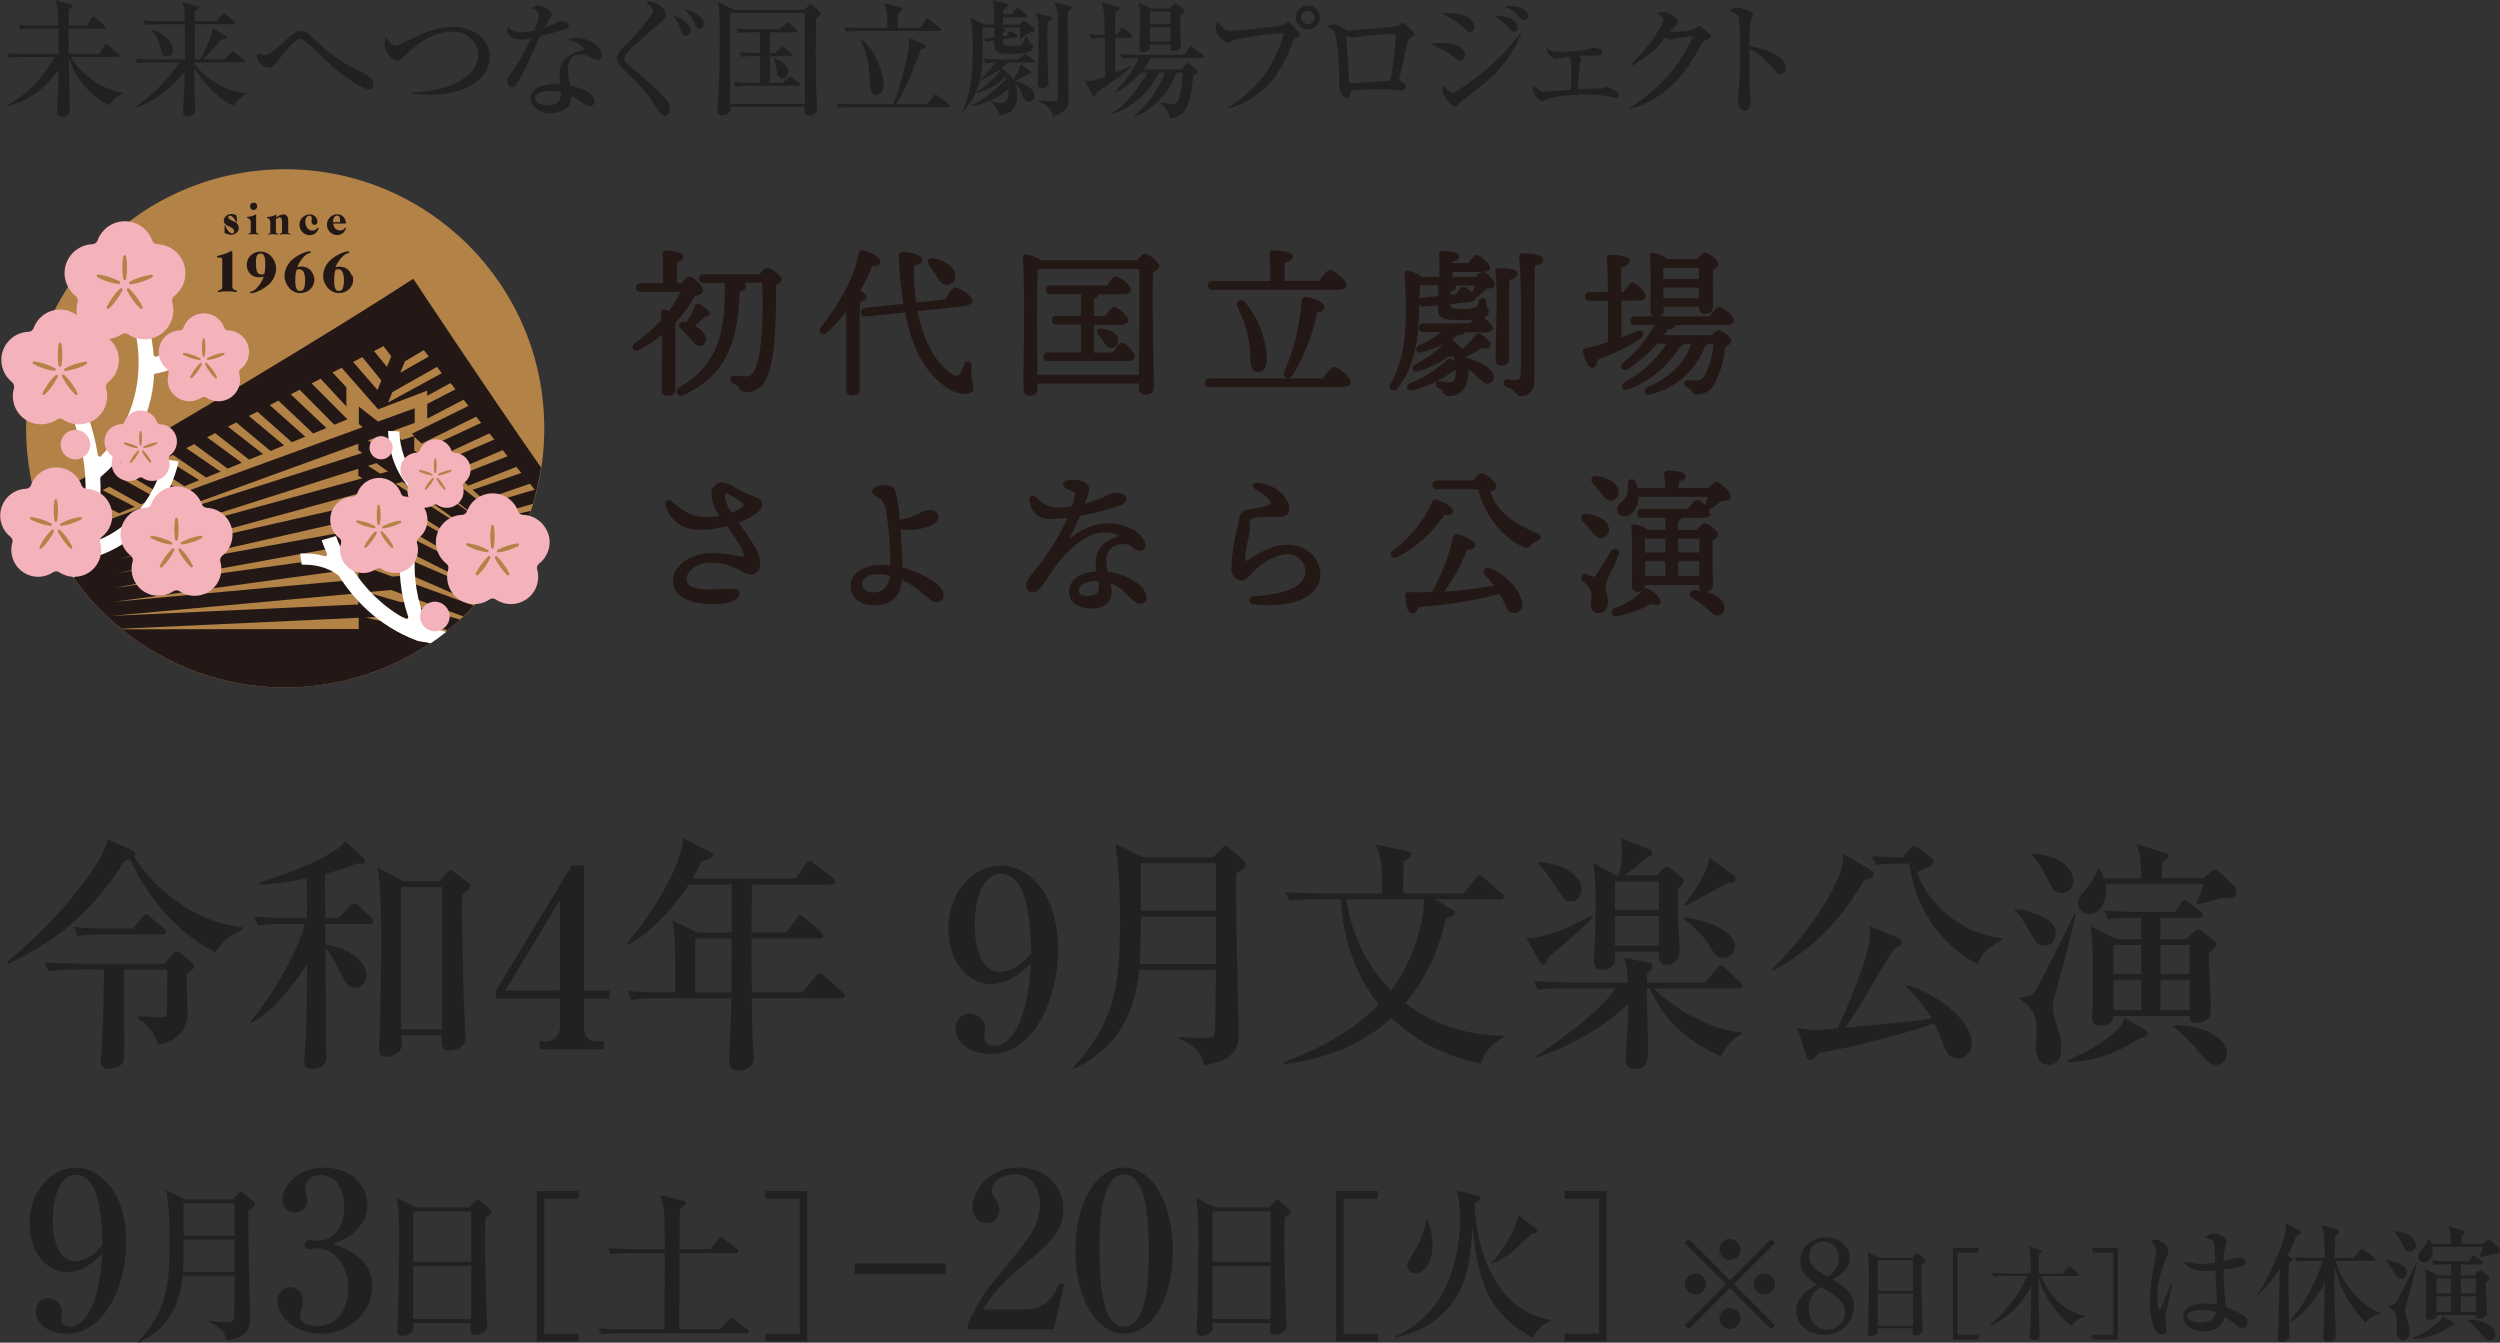 <?xml version="1.0" encoding="UTF-8"?><svg id="_イヤー_2" xmlns="http://www.w3.org/2000/svg" width="316.98" height="170.24" viewBox="0 0 316.98 170.24"><rect x="0" y="0" width="316.98" height="170.24" fill="#333333" stroke="none"/><defs><style>.cls-1{fill:#f4b3bb;}.cls-2{fill:#fff;}.cls-3{fill:#b38247;}.cls-4{fill:#231815;}.cls-5{fill:#212121;}</style></defs><g id="Text"><g><g><path class="cls-5" d="M30.72,117.9c-1.78,.84-2.06,.97-3.4,2.83-4.8-2.34-8.54-6.85-10.84-11.78-.16,.06-.25,.09-.65,.16-4.14,6.45-8.23,9.94-14.77,13.09l-.19-.22c5.08-4.11,8.41-8.26,9.97-10.38,2.31-3.15,2.59-4.24,2.77-5.17l3.15,1.34c.22,.09,.37,.31,.37,.56,0,.16-.06,.22-.12,.31,2.93,4.74,8.6,8.51,13.71,8.91v.34Zm-14.99,5.02c-.09,1.22,.03,7.14,.03,8.48,0,.65,0,3.05-.19,3.37-.31,.44-1.06,.75-1.68,.75-.31,0-1.12-.03-1.12-1.06,0-.28,.16-1.68,.16-1.99,.06-1.34,.25-5.7,.25-9.54h-3.65c-2.15,0-2.74,.12-3.37,.22l-.5-1.15c1.5,.12,2.96,.19,4.46,.19h10.69l.93-1.03c.37-.41,.44-.5,.65-.5,.19,0,.31,.06,.62,.31l1.18,.94c.25,.19,.41,.31,.41,.53,0,.44-.28,.62-.93,.97v1.81c0,.53,.12,2.59,.12,3.15,0,2.62-1.9,3.74-3.8,4.14-.31-1.84-1.87-3.02-2.56-3.4v-.28c.41,.03,2.46,.16,2.93,.16,.72,0,.84-.06,.81-1.4,0-.66,.03-3.9,.03-4.64h-5.48Zm1.15-5.2l1.12-1.4c.22-.28,.34-.4,.5-.4,.12,0,.25,.06,.56,.34l1.71,1.4c.16,.12,.31,.28,.31,.5,0,.28-.25,.31-.47,.31h-7.38c-1.9,0-2.59,.09-3.36,.22l-.47-1.15c1.9,.19,4.11,.19,4.46,.19h3.02Z"/><path class="cls-5" d="M42.87,116.4l1.5-1.5c.34-.34,.41-.37,.53-.37,.16,0,.44,.22,.56,.31l1.59,1.5c.16,.16,.28,.28,.28,.47,0,.31-.25,.34-.47,.34h-5.61v2.59c1,.09,5.23,1.28,5.23,3.96,0,1-.78,1.56-1.46,1.56-.87,0-1.09-.44-1.84-1.93-1.15-2.27-1.5-2.71-1.93-3.18,.03,2.21,.12,11.93,.12,13.93,0,1.25-1.28,1.46-1.84,1.46-.59,0-.97-.16-.97-.94,0-.09,.03-.47,.06-.97,.31-3.55,.28-7.63,.31-11.43-1.56,2.55-4.27,6.01-7.04,7.51l-.12-.22c2.84-3.3,6.08-9.04,6.89-12.34h-2.56c-1.93,0-2.59,.06-3.4,.22l-.5-1.15c1.9,.16,4.11,.19,4.46,.19h2.27l-.03-5.05c-3.05,.62-4.39,.75-5.89,.81l-.06-.25c4.64-1.56,7.98-2.9,10.03-4.46,.44-.34,.62-.56,.81-.84l2.27,2.15c.06,.06,.22,.25,.22,.41,0,.28-.28,.34-.56,.34-.16,0-.25-.03-.44-.06-.78,.31-1.87,.78-4.08,1.37,.03,2.71,.03,3.99,.03,5.58h1.62Zm12.84-4.67l1.03-1.09c.22-.22,.31-.31,.44-.31,.09,0,.31,.16,.41,.25l1.84,1.4c.09,.06,.22,.19,.22,.34,0,.47-.78,.9-1.03,1.03-.09,4.49,.16,12.18,.19,13.83,.03,.72,.22,3.96,.22,4.42,0,1.53-1.87,1.62-2.02,1.62-1.03,0-1.09-.69-.97-1.96h-5.14c.06,.56,.06,.69,.06,.94,0,.72-.22,1.03-.44,1.21-.41,.34-1,.59-1.46,.59-1,0-1-.72-1-1.03,0-.12,.03-.69,.03-.84,.16-2.52,.25-11.12,.25-12.53,0-5.64-.16-7.63-.47-9.63l3.24,1.75h4.61Zm-4.86,.75v18.04h5.2v-18.04h-5.2Z"/><path class="cls-5" d="M62.89,125.59l9.6-15.86h1.56v15.86h3.21v1.03h-3.21v3.52c0,1.25,.56,1.9,1.75,1.9h.81v1h-8.19v-1h.78c1,0,1.81-.72,1.81-1.96v-3.46h-8.1v-1.03Zm1.18,0h6.92v-11.47l-6.92,11.47Z"/><path class="cls-5" d="M99.72,118.24l1.25-1.78c.28-.41,.41-.41,.47-.41,.19,0,.44,.22,.59,.34l2.03,1.75c.25,.22,.31,.37,.31,.5,0,.31-.28,.34-.47,.34h-8.6c-.03,.65-.03,1.06-.03,1.43,0,.87,.06,4.67,.06,5.42h6.39l1.68-2.03c.31-.41,.37-.41,.47-.41,.22,0,.47,.25,.59,.34l2.34,2.06c.19,.16,.31,.25,.31,.47,0,.28-.25,.31-.47,.31h-11.31c.03,2.71,.03,3.3,.09,4.83,0,.41,.16,2.24,.16,2.62,0,.41,0,1-.75,1.4-.47,.25-.93,.31-1.22,.31-.97,0-1.15-.62-1.15-1.12,0-1.28,.28-6.89,.28-8.04h-9.29c-1.9,0-2.59,.09-3.36,.22l-.5-1.15c1.9,.19,4.08,.19,4.42,.19h1.59c.03-.78,0-5.17-.03-6.26,0-1-.06-1.53-.34-2.84l3.24,1.5h4.3v-6.08h-5.42c-1.06,1.65-4.36,5.98-7.7,7.63l-.12-.19c3.15-3.77,4.99-7.13,5.98-9.35,.81-1.84,.97-2.84,1.12-3.96l3.3,1.68c.31,.16,.5,.28,.5,.47,0,.34-.62,.56-1.56,.9-.25,.59-.5,1.09-1.06,2.06h13.09l1.28-1.84c.16-.22,.28-.37,.47-.37,.16,0,.22,0,.59,.31l2.37,1.84c.19,.16,.31,.31,.31,.47,0,.31-.28,.34-.47,.34h-10.1c-.03,1.96-.06,4.61-.06,6.08h4.42Zm-6.98,7.6c0-.97,.03-5.76,.03-6.86h-4.61v6.86h4.58Z"/><path class="cls-5" d="M125.67,124.78c-2.77,0-5.42-2.62-5.42-7.04,0-5.17,3.65-8.01,6.64-8.01,3.15,0,7.26,3.05,7.26,10.72,0,6.14-2.99,13.18-8.6,13.18-2.43,0-4.39-1.34-4.39-3.18,0-1.15,.75-1.93,1.81-1.93,1,0,1.96,.81,1.96,1.99,0,.16-.12,.9-.12,1.06,0,.84,.81,1.03,1.34,1.03,1.18,0,4.02-1.31,4.58-10.53-1.75,1.93-3.65,2.71-5.05,2.71Zm1.18-13.99c-2.49,0-3.27,3.86-3.27,6.57,0,3.21,1.09,5.86,3.15,5.86,.28,0,2.21,0,4.02-2.4-.09-3.27-.28-10.03-3.9-10.03Z"/><path class="cls-5" d="M153.77,108.7l1.12-1.12c.16-.16,.28-.31,.5-.31,.16,0,.37,.16,.5,.28l1.81,1.53c.16,.12,.25,.31,.25,.53,0,.37-.31,.62-1.22,1.18-.06,2.74,.12,11.25,.19,14.4,.03,.72,.12,4.86,.12,5.42,0,1.9,0,3.8-4.39,4.46-.34-1.93-1.56-2.59-3.18-3.4l.03-.22c1.18,.16,2.52,.19,2.96,.19,1.37,0,1.56-.09,1.59-.97,.03-.78,.09-4.3,.12-7.7h-9.72c-.37,3.9-1.74,9.47-8.26,12.53l-.16-.12c5.11-5.58,5.98-9.81,5.98-18.57,0-5.55-.37-8.23-.59-9.85l3.58,1.75h8.76Zm-9.13,7.51c0,3.49-.06,4.86-.12,6.01h9.66v-6.01h-9.53Zm0-6.76v6.01h9.53v-6.01h-9.53Z"/><path class="cls-5" d="M166.85,114.03c-1.9,0-2.59,.06-3.36,.19l-.5-1.12c1.87,.16,4.08,.19,4.42,.19h7.85c0-3.96-.22-4.83-.84-6.2l4.14,.84c.22,.03,.4,.16,.4,.37,0,.28-.37,.62-1,.87-.03,.65-.03,3.52-.06,4.11h7.7l1.46-1.9c.19-.25,.31-.41,.47-.41s.28,.09,.59,.34l2.24,1.9c.16,.12,.31,.25,.31,.47,0,.28-.25,.34-.47,.34h-8.29l2.27,1.31c.19,.09,.31,.19,.31,.37,0,.34-.41,.56-1.12,.69-.59,2.49-1.84,6.85-5.17,10.81,3.55,2.77,7.98,4.11,12.46,4.11v.22c-1.84,.9-2.65,2.4-2.93,3.33-3.68-.78-7.6-2.31-11.31-5.79-5.17,4.77-11.53,5.58-13.59,5.86l-.09-.25c2.27-.84,7.76-2.9,12.09-7.32-3.08-3.77-4.55-8.51-4.83-13.34h-3.18Zm3.86,0c.87,6.04,3.9,9.78,5.67,11.56,3.49-4.67,4.24-9.91,4.14-11.56h-9.81Z"/><path class="cls-5" d="M196.35,121.32c-.06,.09-.28,.59-.34,.69-.03,.09-.16,.28-.34,.28-.22,0-.34-.22-.5-.47l-1.68-2.93c2.43,.19,6.11-1.59,8.38-2.87l.12,.19c-.87,1.12-2.84,2.83-5.64,5.11Zm21.78,12.59c-1.87-.84-6.54-3.02-8.94-8.6h-.4c0,1.09,.16,5.95,.16,6.95,0,2.21,0,3.27-1.65,3.27-1.18,0-1.18-.72-1.18-1,0-.68,.25-4.3,.28-5.11,.06-1.15,.06-1.68,.06-2.15-2.24,2.15-5.89,4.8-11.68,6.86l-.09-.19c1.81-1.15,7.95-5.33,10.16-8.63h-6.51c-1.9,0-2.59,.06-3.36,.22l-.5-1.15c1.9,.16,4.08,.19,4.42,.19h7.51c-.06-1.68-.28-2.37-.47-3.12l2.9,.56c.47,.09,.69,.22,.69,.53,0,.22-.12,.37-.22,.47-.28,.25-.28,.28-.47,.5-.03,.53-.03,.69-.03,1.06h7.45l1.43-1.78c.28-.34,.31-.37,.47-.37,.22,0,.47,.22,.56,.31l1.9,1.78c.22,.19,.31,.28,.31,.47,0,.28-.25,.34-.47,.34h-10.75c2.46,2.56,7.07,5.27,11.25,5.61v.12c-.53,.25-1.46,.65-2.8,2.87Zm-18.91-19.6c-.75,0-.9-.22-2.09-2.09-1.25-1.9-1.75-2.37-2.18-2.8l.06-.12c3.43,.19,5.52,1.93,5.52,3.33,0,.69-.4,1.68-1.31,1.68Zm13.49-1.5c.06,3.43,.06,3.8,.09,4.46,.06,.81,.16,2.28,.16,3.02,0,.47,0,2.03-1.74,2.03-.72,0-.94-.65-.9-1.25l.03-.41h-5.58c0,.19,.03,1,0,1.15-.22,1.15-1.56,1.15-1.65,1.15s-1.03,0-1.03-.97c0-.09,.03-.31,.03-.44,.16-3.05,.19-5.8,.19-6.86,0-3.65-.16-4.42-.34-5.33l2.93,1.65h.37c.34-1.5,.37-1.68,.37-3.12,0-.72-.03-1.18-.09-1.59l3.61,1.43c.22,.09,.34,.22,.34,.41,0,.28-.28,.44-.69,.59-.53,.47-1.84,1.62-2.87,2.27h4.08l.87-.87c.06-.06,.19-.22,.47-.22,.22,0,.34,.12,.59,.31l1.22,1.03c.25,.22,.31,.28,.31,.44,0,.28-.37,.65-.78,1.09Zm-2.37-1.03h-5.58v3.61h5.58v-3.61Zm0,4.36h-5.58v3.77h5.58v-3.77Zm8.19,5.3c-.9,0-1.22-.56-2.03-1.9-.62-1.06-2.37-2.52-3.02-3.05v-.19c3.24,.41,6.48,1.81,6.48,3.68,0,.72-.59,1.46-1.43,1.46Zm.44-9.47c-.84,.5-1.78,1.03-5.33,2.93l-.09-.19c1.46-1.87,2.99-4.3,3.21-5.95l2.96,2.18c.25,.19,.34,.28,.34,.5,0,.41-.37,.47-1.09,.53Z"/><path class="cls-5" d="M237.28,111.32c-.16,.06-.81,.28-.93,.34-2.77,4.49-5.55,8.07-11.47,11.4l-.16-.25c5.3-5.11,8.97-11.5,8.97-13.9,0-.25-.03-.44-.06-.72l3.58,2.15c.19,.12,.34,.34,.34,.53,0,.22-.12,.34-.28,.44Zm10.91,22.87c-.9,0-1.34-.75-1.46-1.03-.25-.53-1.22-2.93-1.43-3.43-3.24,1.18-9.94,2.99-14.64,3.77-.12,.16-.62,.65-.75,.75-.09,.09-.19,.16-.34,.16-.34,0-.53-.41-.59-.62l-1.09-3.46c.69,.12,1.5,.28,2.52,.28,.47,0,1.28-.09,2.56-.22,1.68-3.43,3.8-9,4.05-11.06,.09-.62,.06-1.28,.03-1.93l3.58,1.5c.16,.06,.5,.31,.5,.62,0,.28-.09,.34-.87,.72-.94,1.28-2.27,3.55-3.27,5.27-1.09,1.87-2.06,3.4-3.05,4.8,8.29-.78,9.53-.9,11.03-1.21-1.56-2.27-2.77-3.52-3.33-4.05v-.16c3.4,.81,8.35,4.3,8.35,7.32,0,1.71-1.28,1.99-1.78,1.99Zm2.62-11.93c-3.89-1.9-7.85-6.29-8.76-12.77h-.81c-1.9,0-2.59,.06-3.37,.19l-.5-1.12c1.37,.09,2.31,.12,3.86,.16l.9-1.09c.12-.16,.31-.37,.53-.37,.19,0,.44,.16,.62,.31l1.56,1.18c.19,.12,.31,.34,.31,.5,0,.25-.16,.37-.44,.53-.56,.28-.72,.34-1.68,.81,1.31,3.71,5.27,7.76,10.91,8.41v.16c-1.43,.75-2.52,1.31-3.15,3.12Z"/><path class="cls-5" d="M259.24,119.89c-.87,0-1-.19-2.06-2.03-.53-.97-1.15-1.93-1.74-2.43v-.12c.87-.09,1.81,.22,2.84,.62,1.59,.65,2.37,1.22,2.37,2.46,0,.69-.37,1.5-1.4,1.5Zm2.68,1.28c-.25,.97-1.46,5.2-1.62,6.11-.03,.16-.03,.28-.03,.37,0,.59,.06,.9,.5,2.31,.4,1.28,.59,1.96,.59,2.9,0,1.93-1.12,2.15-1.62,2.15-1.12,0-1.59-1.06-1.59-2.12,0-.31,.09-1.62,.09-1.9,0-1.99-.25-3.02-2.12-4.33v-.22c1-.06,1.56-.19,2.09-1.03,.31-.5,3.8-7.35,4.77-9.5h.19c-.19,.84-1.09,4.74-1.25,5.27Zm-.53-7.95c-.97,0-1.25-.69-1.84-1.9-.09-.16-.84-1.78-1.99-3.02l.03-.12c1.71,.19,2.84,.47,3.83,1.12,.84,.53,1.46,1.53,1.46,2.4,0,1.03-.81,1.53-1.5,1.53Zm9.91,18.41c-1.93,1.28-4.74,2.87-9,3.05l-.16-.25c2.15-.87,4.83-2.27,6.51-4.08,.47-.47,.56-.78,.69-1.28l2.71,1.56c.12,.06,.28,.19,.28,.37,0,.41-.53,.53-1.03,.62Zm11.12-17.76c-.5,0-.75,0-1,.06-1.84,.53-1.87,.56-2.9,.69l-.03-.12c.25-.56,.72-1.78,.93-2.4h-12.46c.03,.19,.06,.5,.06,.84,0,1.65-.87,2.96-2.09,2.96-.87,0-1.46-.69-1.46-1.37,0-.56,.12-.72,1.34-2.24,.84-1.09,1.03-1.62,1.22-2.24l.09,.03c.25,.34,.44,.69,.65,1.28h4.74c-.06-2.87-.34-3.58-.59-4.3l3.21,.93c.34,.09,.81,.22,.81,.59,0,.25-.56,.59-.81,.78v1.99h5.14l1.06-.84c.09-.09,.28-.22,.5-.22s.5,.22,.62,.31l1.81,1.75c.19,.16,.28,.41,.28,.75,0,.47-.22,.78-1.12,.78Zm-2.37,6.98c0,1.12,.28,6.29,.28,7.2,0,1.15-.84,1.62-1.87,1.62-.84,0-.84-.37-.84-.84h-9.66c0,1-1.03,1.21-1.56,1.21-.69,0-1.15-.28-1.15-.9,0-.09,.03-.5,.03-.62,.09-1.09,.09-2.77,.09-3.77,0-4.83-.03-5.08-.28-7.29l3.33,1.62h3.05v-2.71h-.81c-2.15,0-2.74,.09-3.37,.22l-.5-1.15c1.46,.12,2.96,.19,4.42,.19h4.58l.72-1.09c.12-.19,.28-.41,.47-.41,.12,0,.28,.09,.59,.34l1.43,1.09c.16,.12,.34,.28,.34,.47,0,.31-.31,.34-.5,.34h-4.92v2.71h3.3l.94-.93c.16-.16,.31-.28,.53-.28,.12,0,.31,.03,.47,.16l1.4,1.09c.12,.09,.41,.34,.41,.62s-.09,.37-.93,1.12Zm-8.57-1.03h-3.52v3.68h3.52v-3.68Zm0,4.42h-3.52v3.83h3.52v-3.83Zm6.14-4.42h-3.68v3.68h3.68v-3.68Zm0,4.42h-3.68v3.83h3.68v-3.83Zm3.4,10.78c-.87,0-1.25-.47-2.59-2.09-1.03-1.21-1.99-2.03-2.8-2.71v-.19c2.77-.22,6.73,1.21,6.73,3.55,0,.84-.53,1.43-1.34,1.43Z"/></g><g><path class="cls-4" d="M96.64,63.97c0-.59-.47-.81-1-1.01-.78-.28-1.54-.63-2.27-1.03l-.32-.19c-.45-.32-.97-.52-1.52-.57-.73,0-1.32,.58-1.32,1.31,0,.04,0,.09,0,.13,.06,1.01,.41,1.99,1.02,2.8-.63,.11-1.27,.16-1.91,.16-1.37-.07-2.67-.64-3.65-1.6-.2-.16-.38-.31-.55-.44-.19-.17-.48-.16-.65,.02-.13,.14-.16,.33-.09,.5,.51,1.9,2.27,3.2,4.24,3.12,1.2,0,2.41-.15,3.57-.44,.93,1.28,2.12,3.02,2.12,3.71v.11s-.08,.06-.3,0l-.61-.1c-1.06-.21-2.14-.32-3.23-.32-2.64,0-4.84,1.62-4.84,3.55,0,2.17,2.61,2.94,5.05,2.94,3.23,0,3.4-1.16,3.4-1.38,0-.62-.87-.62-1.38-.62-.32,0-.69,0-1.04,.05-.86,.09-1.73,.09-2.59,0-1.2-.15-1.73-.54-1.73-1.27,0-.97,1.32-2.07,3.02-2.07,1.34,0,2.66,.35,3.82,1.02l.09,.05c.38,.24,.8,.39,1.24,.45,.54,0,1.18-.36,1.18-1.38-.05-.81-.31-1.59-.76-2.27h0c-.52-.86-1.14-1.77-1.96-2.94,.77-.28,1.51-.66,2.18-1.14,.55-.39,.82-.79,.82-1.17m-2.58,.35c-.4,.31-.86,.54-1.34,.69-.45-.63-.75-1.36-.87-2.12,0-.17,0-.29,.09-.32,.02,0,.05,0,.08,0,.11,0,.21,.04,.3,.1,.62,.31,1.21,.67,1.77,1.08,.1,.07,.16,.18,.17,.3-.02,.12-.09,.23-.19,.3m107.79-17.71h0c.25,0,.57-.21,.69-1.02,1.87-.66,3.66-1.53,5.33-2.6,.38-.28,.55-.62,.41-.86s-.38-.3-.88-.11-1.2,.5-1.85,.76v-4.67h2.1c.62,0,1-.22,1-.57-.28-.79-.89-1.43-1.67-1.73-.17,0-.46,.14-1.17,1.2h-.29v-3.12c.55-.13,1.06-.32,1.06-.86,0-.69-2.07-.73-2.48-.73-.13,0-.25,.05-.34,.14-.08,.09-.11,.2-.09,.32,.11,.77,.15,2.76,.16,4.26h-2.32c-.28-.04-.55,.15-.59,.43,0,.04,0,.08,0,.12,0,.37,.2,.55,.59,.55h2.32v5.24c-.84,.28-1.8,.55-2.84,.8-.11,0-.22,.06-.29,.15-.06,.09-.07,.2-.04,.3,.21,.92,.57,2,1.16,2m-92.88,2.76v-6.19c0-.69,0-3.81,.08-4.93,.28-.06,.78-.21,.81-.63,0-.09,0-.35-.8-.75,.59-1.04,1.11-2.11,1.57-3.21,.29,.07,.6,.02,.85-.15,.1-.11,.15-.26,.13-.41,0-.58-1.47-1.23-2.25-1.38h-.07c-.32,0-.4,.24-.44,.43-.69,3.64-2.99,7.07-4.77,9.31-.25,.33-.19,.63,0,.78,.24,.18,.58,.13,.77-.11,.88-.79,1.69-1.66,2.41-2.61,.04,2.35,0,5.85,0,8v1.89c-.02,.38,.27,.71,.65,.73,.01,0,.03,0,.04,0,.93,0,1.08-.53,1.08-.84m-19.64-9.18h.04c.47,0,.55-.25,.57-.37,0-.37-.91-1-1.42-1.24-.09-.04-.18-.04-.27,0-.1,.06-.18,.16-.21,.28-.26,.74-.63,1.44-1.09,2.07l-.32-.06c-.22-.05-.45,.04-.57,.24-.08,.22-.02,.46,.17,.6l.29,.27c.3,.29,.58,.59,.84,.92l.23,.28c.34,.41,.61,.74,1,.74,.06,0,.12,0,.19,0,.22-.04,.41-.18,.53-.37,.13-.24,.16-.52,.08-.78-.24-.64-.75-1.14-1.38-1.38,.26-.22,.51-.44,.73-.65s.4-.37,.53-.47m7.9-6.26c-.08,0-.32,0-.94,.82h-7.07c-.28-.04-.55,.15-.59,.43,0,.04,0,.08,0,.12,0,.37,.2,.55,.59,.55h2.66v.11c.15,7.04-1.34,10.48-5.7,13.13-.31,.11-.47,.45-.36,.76h0c.1,.2,.3,.32,.52,.31,.12,0,.23-.03,.34-.08,4.93-2.35,6.91-6.04,7.08-13.13,.57-.16,.84-.32,.84-.69,0-.18-.1-.35-.27-.43h2.29c.16,3.3,.06,8.82-.88,10.91-.28,.69-.64,.97-1.18,.97-.41,0-.81-.04-1.21-.11h-.2c-.25-.04-.5,.11-.56,.36-.03,.15,0,.44,.39,.64,.29,.09,.54,.28,.69,.54,.16,.36,.52,.59,.91,.57,1.29,0,2.23-.69,2.76-2.14,1.18-2.92,1.06-10.2,1.04-11.41,.28-.17,.69-.46,.69-.79,0-.47-1.38-1.44-1.86-1.44m105.27,26.42c-.46-.06-.64,.16-.69,.26-.09,.24-.03,.51,.16,.69h0c.36,.35,.69,.73,.99,1.13l.12,.16c.35,.46,.65,.87,1.15,.87h.15c.28-.05,.53-.21,.69-.44,.16-.25,.22-.55,.16-.84-.2-1.12-1.56-1.69-2.76-1.85m-12.73-20.47v.32c0,.52-.03,1.95-.07,3.21,0,1.06-.05,1.97-.05,2.25-.02,.36,.25,.67,.61,.69,.03,0,.06,0,.09,0,.69,0,1.04-.26,1.04-.77v-5.46c0-2.34,0-3.97,.03-4.64,.83-.17,1.01-.5,1.01-.75s0-.73-2.38-.73c-.12,0-.24,.04-.32,.12-.08,.09-.11,.21-.09,.32,.18,1.21,.17,4.27,.16,5.43m-36-3.13h15.66c1.07,0,1.3-.33,1.3-.62,0-.62-1.6-1.89-2.07-1.89-.31,0-.69,.39-1.38,1.38h-4.41v-2.27c.55-.13,1.06-.32,1.06-.84,0-.69-2.07-.75-2.52-.75-.12,0-.25,.04-.33,.13-.08,.09-.12,.22-.1,.34,.1,1.13,.12,2.27,.08,3.4h-7.3c-.28-.04-.55,.15-.59,.43,0,.04,0,.08,0,.12,0,.37,.2,.55,.59,.55m11.27,1.44c-.21,3.08-.94,6.1-2.16,8.94-.16,.27-.08,.62,.19,.79h0c.07,.04,.15,.06,.24,.06,.26-.01,.49-.15,.62-.38,1.47-2.47,2.52-5.16,3.11-7.97,.59-.07,.89-.29,.89-.69,0-.64-1.51-1.2-2.33-1.26-.26-.05-.51,.13-.55,.39,0,.03,0,.06,0,.1m35.67,28.03c.36,.33,.69,.68,.99,1.06l.08,.1c.37,.48,.69,.89,1.18,.89h.17c.57-.09,.97-.62,.88-1.19,0-.04-.02-.08-.03-.13-.18-.9-1.22-1.55-2.76-1.73-.5-.07-.69,.17-.69,.27-.1,.26-.02,.55,.2,.73h0m-43.64-28.07c-.26,.2-.32,.56-.15,.84,1.08,2.14,1.63,4.51,1.61,6.91-.01,.42,.13,.83,.41,1.15,.14,.13,.32,.21,.51,.21h0c.28,0,.55-.1,.75-.3,.35-.52,.48-1.15,.38-1.76-.15-2.5-1.09-4.88-2.7-6.79-.18-.28-.54-.37-.84-.21m-71.43,11.27v-8.51c.97-1.01,1.8-2.14,2.47-3.37,.5-.08,1.06-.3,1.06-.69-.15-.5-.45-.93-.86-1.25-.24-.25-.54-.43-.88-.52-.17,0-.41,.08-1.03,.84h-.54v-2.7c.32-.08,.8-.23,.8-.69,0-.69-2.18-.77-2.2-.77-.13,0-.25,.04-.34,.13-.08,.09-.12,.22-.1,.34,.08,1.23,.1,2.46,.06,3.68h-2.84c-.28-.04-.55,.15-.59,.43,0,.04,0,.08,0,.12,0,.37,.2,.55,.59,.55h5.06c-.4,.86-.89,1.68-1.46,2.43-.18-.08-.38-.13-.57-.17-.13-.02-.25,.03-.34,.12-.08,.08-.12,.19-.11,.3,0,.25,.03,.56,.06,.9-1.01,1.09-2.14,2.06-3.37,2.9-.27,.16-.37,.51-.21,.78,.19,.23,.52,.27,.76,.09,1.01-.55,1.98-1.18,2.88-1.9,.04,2.2,0,4.89-.03,6.37v.66c-.04,.34,.2,.65,.54,.69,.05,0,.1,0,.15,0,.26,0,1.02,0,1.06-.79m33.02,24.56c-1.26-.93-2.69-1.6-4.22-1.97-.06-1.85-.15-3.49-.26-4.87,1.24,.17,2.51,.04,3.69-.4,.76-.35,1.11-.73,1.11-1.2s-.49-.84-1.18-.84c-.42,.04-.82,.17-1.18,.4l-.43,.21c-.67,.3-1.38,.51-2.11,.63-.07-1.16-.24-2.32-.49-3.46-.23-.81-.69-.95-1.55-.95-.51,0-1.46,.31-1.46,.82,0,.32,.3,.5,.65,.69,.15,.09,.29,.18,.44,.28,.4,.43,.64,.98,.69,1.56v.1c.37,2.23,.54,4.48,.52,6.74-.43-.04-.86-.06-1.29-.06-1.8,0-3.75,.84-3.75,2.68,0,1.46,1.2,2.44,3,2.44,2.15,0,3.31-1.06,3.55-3.22,1.01,.48,1.94,1.11,2.76,1.87,.69,.56,1.13,.97,1.63,.97,.45,.02,.83-.32,.86-.77,0-.04,0-.07,0-.11,0-.55-.3-1-1.02-1.57m-7.94,1.2c-.64,0-1.38-.29-1.38-1.11s1.06-1.2,2.07-1.2c.5,0,.99,.07,1.48,.19-.17,1.38-.88,2.12-2.14,2.12m7.07-41.47c.34,.41,.65,.84,.92,1.3,.39,.65,.69,1.16,1.31,1.16h.04c.32,0,.62-.15,.83-.38,.19-.23,.28-.53,.26-.82-.09-1.16-1.48-1.87-2.76-2.16-.25-.08-.52,0-.69,.21-.11,.23-.07,.51,.11,.69h-.01Zm77.21,34.02c-3.09-1.33-5.08-2.63-6.04-5.32,.69-.18,.79-.37,.79-.69,0-.5-1.33-1.66-1.9-1.66-.26,0-.59,.28-1.06,.93h-4.58c-.28-.04-.55,.15-.59,.43,0,.04,0,.08,0,.12,0,.37,.2,.55,.59,.55h5.2c.84,3.26,2.99,6.03,5.61,7.27,.17,.1,.35,.15,.55,.17,.22-.02,.42-.14,.54-.33,.21-.24,.47-.42,.77-.53,.3-.09,.48-.27,.49-.48s-.12-.37-.37-.47m-1.85-35.55c-.16-.02-.32,.03-.44,.14-.08,.1-.11,.23-.09,.35,.24,2.16,.24,6.22,.24,7.79v1.69c0,2.03,0,4.31-.04,5.4-.03,.56-.23,.69-.59,.69s-.58,0-.95-.07h-.11c-.24-.03-.46,.13-.52,.36-.04,.28,.13,.55,.41,.62,.46,.12,.87,.39,1.15,.77,.14,.25,.41,.39,.69,.38,.99,0,1.66-.79,1.66-1.96v-4.09c0-3.89,0-7.91,.05-10.45,.55-.15,1.06-.35,1.06-.82,0-.69-1.56-.77-2.48-.77m-4.3,39.94c-.24-.13-.53-.06-.69,.16-.13,.2-.11,.47,.06,.64,.39,.44,.79,.88,1.15,1.38-2.09,.37-4.19,.62-6.3,.76,1.19-1.61,2.15-3.37,2.87-5.24l.04-.1c.31,.06,.64,0,.91-.19,.1-.09,.16-.22,.15-.36,0-.59-1.71-1.26-2.26-1.38-.11-.05-.24-.05-.35,0-.11,.07-.18,.19-.2,.32-.57,2.45-1.48,4.8-2.71,6.99-1.09,.04-2.07,.06-2.96,.03-.18-.05-.37,.06-.42,.25-.01,.04-.01,.08,0,.12,.03,1.02,.21,2.25,.82,2.34h.07c.32,0,.6-.29,.79-.84,3.48-.21,6.93-.77,10.29-1.67,.25,.45,.48,.91,.69,1.38l.08,.19c.26,.56,.54,.92,1.07,.87,.3,0,.59-.13,.8-.35,.19-.25,.27-.57,.22-.88-.08-1.13-1.38-3.26-4.11-4.49m14.69,2.2c.18-.65,.44-1.28,.77-1.87,.33-.65,.63-1.32,.88-2,.12-.26,.01-.56-.24-.69-.28-.13-.61-.03-.76,.24l-.4,.69c-.48,.8-1.14,1.89-1.5,2.36-.16,.21-.2,.2-.35,.17s-.63-.22-.88-.3c-.22-.08-.46,0-.58,.21-.12,.21-.06,.48,.12,.63l.28,.25c.38,.27,.66,.65,.82,1.09,.08,.41,.08,.84,0,1.25,0,.17-.03,.33-.03,.44-.05,.53,.33,1,.86,1.05,.03,0,.06,0,.09,0,.75,0,1.2-.53,1.2-1.38,0-.45-.06-.89-.18-1.32-.07-.25-.11-.51-.12-.77m15,2.24c-.48-1-2.3-1.65-3.71-1.67-.26-.03-.51,.12-.6,.36-.05,.25,.07,.51,.3,.63,.6,.35,1.16,.76,1.69,1.21l.21,.19c.49,.44,.9,.81,1.33,.81,.1,0,.2,0,.29-.03,.51-.25,.72-.86,.48-1.37-.01-.03-.03-.05-.04-.08l.06-.05Zm-95.39-28.75v-1.41c.03-.23-.11-.46-.33-.53-.27-.04-.52,.12-.6,.38-.03,.08-.08,.19-.12,.31-.1,.27-.22,.54-.35,.8-.06,.16-.19,.29-.35,.35-.21,.03-.41-.02-.58-.15-2.07-1.2-3.73-4.15-4.51-8.05l5.75-.61c.41,0,.82-.14,1.13-.41,.08-.09,.11-.21,.1-.33-.03-.31-.46-.69-.82-.97-.4-.34-.87-.58-1.38-.69-.12,0-.46,0-1.27,1.53l-3.67,.38c-.23-1.54-.33-3.09-.3-4.64,.86-.17,1.04-.53,1.04-.79,0-.69-1.62-.95-2.36-.95-.17-.02-.34,.02-.48,.13-.11,.15-.15,.35-.11,.53,.07,1.98,.26,3.95,.56,5.9l-4.84,.5c-.51,.08-.54,.41-.51,.6,0,.15,.06,.29,.17,.39,.14,.1,.31,.14,.48,.11l4.92-.5c.85,4.34,2.41,7.32,4.76,9.1,.77,.73,1.77,1.17,2.83,1.22,.27,0,1.09,0,1.09-.75,0-.25-.05-.5-.12-.75-.07-.23-.11-.46-.12-.69m94.49,13.31c-.32,0-.84,.56-1.05,.8h-3.79c0-.28,.02-.56,.06-.84,.56-.11,.84-.33,.84-.65,0-.69-1.93-.69-2.32-.69-.2-.03-.39,.11-.42,.32,0,.05,0,.09,0,.14,.1,.58,.14,1.16,.14,1.74h-3.5c-.06-.25-.13-.5-.22-.75-.08-.26-.35-.42-.62-.37-.25,.05-.42,.28-.4,.53v.29c.04,.4,0,.81-.13,1.2-.16,.34-.39,.65-.69,.88-.32,.21-.52,.56-.54,.95,0,.46,.36,.84,.82,.85,.02,0,.05,0,.07,0,.97,0,1.76-1,1.82-2.32v-.15h8.83c-.07,.19-.14,.39-.21,.57l-.1,.28c-.03,.05-.05,.11-.07,.17-.27-.3-.62-.52-1-.64-.1,0-.41,0-1.17,1.16h-5.83c-.28-.04-.55,.15-.59,.43,0,.04,0,.08,0,.12,0,.37,.2,.55,.59,.55h2.97v1.54h-2.2c-.51-.34-1.08-.57-1.68-.69-.13-.02-.26,.02-.35,.12-.08,.08-.12,.2-.1,.31,.17,1.62,.1,4.88,.07,6.64v.78c-.03,.35,.24,.66,.59,.69,.03,0,.07,0,.1,0,.27,.02,.54-.05,.76-.2-1.04,1.03-2.3,1.83-3.68,2.32-.26,.1-.41,.38-.35,.65,.08,.22,.3,.36,.53,.35h.08c1.53-.26,2.99-.8,4.33-1.58,.34,.16,.72,.19,1.08,.09,.11-.05,.19-.15,.21-.26,.14-.55-.93-1.38-1.52-1.73-.18-.13-.43-.11-.59,.03,.08-.13,.12-.27,.11-.42v-.09h6.86c-.05,.41,.24,.78,.65,.83,.03,0,.07,0,.1,0,.47,0,1.02-.1,1.02-.94s-.08-4.15-.04-5.59c.35-.15,.69-.36,.69-.69,0-.54-1.25-1.46-1.7-1.46-.23,0-.51,.25-.98,.86h-2.4v-1.09c.2-.07,.35-.24,.39-.45h2.7c.92,0,1.06-.36,1.06-.57-.17-.03-.28-.18-.25-.35s.18-.28,.35-.25h0l.42-.32c.28-.21,.59-.45,.88-.64h.17c.44,0,.98-.06,.98-.59s-1.34-1.83-1.82-1.83m-6.48,11.94h-2.56v-1.89h2.56v1.89Zm0-2.99h-2.59v-1.76h2.59v1.76Zm4.29,2.99h-2.67v-1.89h2.68v1.89Zm.03-2.99h-2.71v-1.76h2.71v1.76Zm-32.33-4.78c.3,.09,.63,.06,.91-.09,.11-.08,.19-.21,.2-.35,.06-.59-1.51-1.31-2-1.46-.22-.12-.49-.04-.61,.17-.01,.02-.02,.05-.03,.07-1.11,2.46-2.84,4.59-5.02,6.19-.23,.15-.31,.44-.19,.69,.09,.14,.25,.21,.41,.21,.12,0,.24-.03,.35-.08h0c2.42-1.24,4.49-3.09,5.99-5.36m29.16-23.78c.07-.07,.11-.17,.12-.27h6.29c.28,0,1.13,0,1.13-.57s-1.38-1.73-1.84-1.73c-.28,0-.64,.36-1.22,1.2h-6.55c.59-.09,.69-.45,.69-.75v-.47h4.47v.07c-.05,.41,.24,.78,.65,.83,.03,0,.07,0,.1,0,.48,0,1.04-.1,1.04-.94,0-.62-.06-3.3,0-4.67,.34-.14,.69-.35,.69-.69,0-.55-1.27-1.46-1.73-1.46-.15,0-.4,.08-.94,.8h-3.82c-.53-.37-1.13-.63-1.76-.76-.13-.02-.25,.02-.35,.11-.08,.08-.12,.2-.11,.31,.15,1.42,.12,3.98,.1,5.68v1.25c-.04,.32,.16,.62,.47,.69h-2.43c-.28-.04-.55,.15-.59,.43,0,.04,0,.08,0,.12,0,.37,.2,.55,.59,.55h2.45c-.98,1.85-2.33,3.47-3.97,4.77-.25,.16-.33,.49-.19,.75,.19,.22,.52,.26,.75,.08,1.4-.89,2.67-1.98,3.76-3.23h1.19c-1.33,2.04-3.14,3.72-5.29,4.87-.28,.12-.42,.44-.31,.73,.09,.19,.35,.34,.78,.17,2.72-1.02,5.01-2.93,6.52-5.41,.24,0,.46-.14,.55-.36h.91c-.91,2.46-2.58,4.15-5.53,5.49-.28,.1-.44,.4-.35,.69,.08,.18,.26,.29,.46,.28,.08,0,.16-.02,.24-.04,3.18-.78,5.77-3.07,6.91-6.14,.17-.04,.33-.14,.41-.3h.64c-.07,1.37-.42,2.71-1.05,3.93-.31,.57-.57,.75-1.09,.75-.26,0-.53,0-.73-.04h-.32c-.22-.03-.43,.12-.47,.35-.07,.34,.18,.5,.41,.61,.19,.06,.35,.18,.46,.35v.04c.13,.29,.26,.46,.84,.46,.89-.02,1.68-.54,2.07-1.33,.76-1.45,1.23-3.03,1.38-4.66,.53-.28,.79-.55,.79-.84,0-.45-1.18-1.31-1.66-1.31-.07,0-.28,0-.79,.62h-6.12c.19-.26,.34-.5,.48-.74,.29,.03,.58-.06,.81-.25m3.13-3.7h-4.48v-1.34h4.51l-.03,1.34Zm-4.47-3.83h4.5v1.38h-4.53v-1.38m-33.67,15.21c1.78-2.12,2.67-5.33,2.72-9.82v-.69c.13,.16,.34,.24,.55,.2l1.82-.18v.33c0,1.38,.57,1.56,3.02,1.56,.54,0,1.02,0,1.44-.06-.12,.15-.24,.3-.36,.48h-5.92c-.28-.04-.55,.15-.59,.43,0,.04,0,.08,0,.12,0,.37,.2,.55,.59,.55h2.28c-.88,.69-1.84,1.26-2.88,1.69-.25,.11-.38,.39-.29,.65,.13,.23,.41,.33,.65,.23,.92-.25,1.82-.58,2.68-1l.14,.13c-.15-.01-.3,.05-.39,.17-.98,.89-2.08,1.65-3.26,2.25-.23,.11-.35,.38-.26,.63,.08,.17,.3,.32,.69,.21,1.35-.41,2.63-1.03,3.8-1.83,.2,.07,.42,.04,.59-.07,.1,.2,.18,.41,.24,.63-.15-.1-.32-.18-.48-.26-.2-.1-.44-.05-.57,.12-1.35,1.27-2.93,2.27-4.65,2.94-.27,.08-.43,.36-.37,.63,.06,.18,.28,.36,.69,.26,1.91-.46,3.7-1.33,5.25-2.53,.09,.03,.17,.04,.26,.05,0,1.46-.51,1.46-.95,1.46-.23,0-.46-.03-.69-.07l-.41-.06c-.22-.06-.44,.06-.5,.28-.06,.26,.09,.51,.34,.59,.36,.17,.44,.24,.57,.49,.13,.33,.46,.55,.82,.53,.56,0,2.4-.23,2.4-3.14v-.26l.52,.4c.28,.21,.54,.46,.77,.69s.33,.3,.47,.41c.24,.3,.65,.4,1.01,.26,.19-.09,.33-.25,.4-.45,.09-.28,.05-.59-.09-.84-.31-.59-1.38-1.44-3.3-1.89,0-.08-.05-.15-.08-.21,.73-.26,1.42-.63,2.04-1.09,.44,.1,.89,.17,1.04-.27s-.69-1.15-1.24-1.49c-.23-.14-.53-.07-.68,.15v.02c-.48,.66-1.03,1.24-1.67,1.73-.36-.45-.79-.85-1.27-1.18,.24-.17,.47-.36,.69-.55h.07c.41,0,.69-.08,.8-.38h2.5c.3,0,1.11,0,1.11-.54,0-.36-.69-.98-1.14-1.32,.52-.22,.64-.53,.64-.76,0-.16-.05-.31-.14-.44-.14-.23-.21-.49-.2-.76,.03-.25-.13-.48-.38-.54-.27-.02-.51,.16-.57,.42-.04,.27-.15,.53-.33,.73-.57,.23-1.18,.31-1.79,.24q-1.47,0-1.47-.37v-.24l2.34-.25c.31-.04,.88-.11,.86-.58,.14-.02,.28-.09,.39-.18,.1-.09,.22-.21,.35-.33,.21-.23,.44-.44,.69-.64h.06c.32,0,.69,0,.84-.19,.08-.09,.12-.2,.11-.32-.23-.72-.76-1.31-1.46-1.61,.57,0,.85-.21,.85-.53,0-.48-1.23-1.6-1.66-1.6-.25,0-.57,.3-1.06,1.02h-2.07v-.13c.46-.11,.91-.28,.91-.69,0-.69-1.94-.69-2.16-.69-.12,0-.25,.04-.33,.13-.08,.09-.11,.21-.1,.33,.06,.69,.06,1.87,.04,2.83h-2.2c-.5-.37-1.06-.65-1.66-.82-.14-.04-.29,0-.41,.09-.11,.11-.16,.27-.13,.43,.1,1.38,.16,3.08,.16,4.6,0,4.06-.57,6.82-1.92,9.19-.19,.24-.17,.59,.06,.79,.29,.17,.67,.08,.86-.2m6.91-14.72h3.7c-.28,.15-.52,.36-.69,.62h-2.98l-.03-.62Zm-.23,2.68v-.2c.37-.08,.69-.21,.69-.55,0-.07-.02-.15-.06-.21h2.48c-.1,.26-.23,.53-.31,.69-.03,.05-.05,.1-.07,.15-.37-.33-.92-.69-1.2-.69s-.46,.3-.8,.95l-.75,.08v-.27m-1.6-.95h0c.03,.36,.04,.88,.04,1.38l-1.93,.21c-.16,0-.31,.07-.42,.18v-1.78h2.31Zm-37.93,37.88c-1.16-.84-2.51-1.38-3.93-1.56-.12-.48-.18-.98-.19-1.47-.07-1.04,.72-1.93,1.76-1.99,.05,0,.1,0,.15,0,.46-.12,.95-.02,1.33,.28,.26,.31,.64,.5,1.04,.53,.37,0,.67-.29,.69-.66,0-1.28-2.07-2.82-4.69-2.82-1.7,0-3.21,.6-4.98,1.98,.63-1.25,1.12-2.32,1.38-2.92,1.7-.31,3.38-.74,5.02-1.3,.5-.23,.85-.42,.85-.86s-.56-.79-1.2-.79c-.56,.06-1.1,.23-1.59,.5-.79,.37-1.62,.66-2.46,.88,.25-.59,.43-1.21,.53-1.85,0-.69-.83-1.18-1.98-1.18-.5,0-1.33,.13-1.33,.64,0,.35,.39,.5,.76,.65l.24,.1c.53,.22,.57,.32,.5,.63s-.19,.76-.39,1.35c-.63,.1-1.26,.16-1.89,.17-.95-.07-1.84-.5-2.48-1.2-.1-.08-.17-.16-.24-.21-.18-.16-.45-.16-.62,.02-.08,.09-.12,.2-.12,.32-.02,1.35,1.03,2.47,2.38,2.54,.81,0,1.63-.06,2.43-.17-.91,2.06-2.07,4-3.46,5.79-.24,.3-.46,.58-.66,.82-.69,.82-1.11,1.38-1.11,1.94-.05,.45,.26,.85,.71,.91h.04c.79,0,1.48-1.07,2.14-2.1l.3-.47c1.63-2.5,4.31-5.03,6.64-5.03,.69-.04,1.39,.11,2,.43-2,.58-3.02,1.71-3.02,3.37,0,.38,.02,.76,.08,1.14-2.54,.13-3.46,1.38-3.46,2.51,0,1.38,1.09,2.2,2.92,2.2,1.71,0,2.48-1,2.48-1.98,0-.42-.07-.85-.18-1.26,.89,.35,1.68,.91,2.31,1.63l.06,.06c.54,.54,.93,.93,1.5,.93,.28,0,.75-.11,.75-.84-.12-.66-.49-1.24-1.04-1.62m-6.46,1.49c-1,0-1.11-.39-1.11-.69,0-.93,1.44-1.23,2.14-1.23h.32c.06,.26,.09,.52,.09,.78,0,.76-.47,1.13-1.43,1.13m1.25-33.74c-.1,.22-.05,.47,.12,.64l.24,.3c.15,.17,.29,.35,.4,.51l.06,.1c.22,.37,.45,.74,.88,.74h.1c.25-.01,.48-.13,.64-.32,.16-.21,.23-.47,.19-.73-.08-.69-.77-1.2-1.96-1.38-.42-.1-.59,.1-.65,.19m3.12,1.57c-.11,0-.4,0-1.19,1.26h-2.39v-3.53h3.24c.35,.04,.7-.05,.98-.26,.08-.08,.12-.2,.12-.31,0-.51-1.31-1.68-1.76-1.68-.26,0-.6,.33-1.15,1.15h-1.43v-2.23c.25-.08,.53-.23,.54-.54h2.98c.28,0,1.15,0,1.15-.57s-1.38-1.68-1.84-1.68-.82,.61-1.18,1.14h-7.15c-.28-.04-.55,.15-.59,.43,0,.04,0,.08,0,.12,0,.37,.2,.55,.59,.55h3.84v2.76h-3.08c-.52,0-.59,.35-.59,.55,0,.37,.2,.55,.59,.55h3.08v3.53h-4.15c-.28-.04-.55,.15-.59,.43,0,.04,0,.08,0,.12,0,.37,.2,.55,.59,.55h10.04c.57,0,.95-.24,.95-.59,0-.51-1.16-1.78-1.64-1.78m2.89-11.24c-.23,0-.52,.25-.96,.82h-12.17c-.59-.36-1.24-.62-1.91-.76-.13,0-.25,.06-.34,.16-.07,.08-.11,.18-.1,.29,.26,2.35,.17,9.56,.11,13.87v2.87c-.03,.38,.25,.72,.63,.75,.02,0,.04,0,.07,0,.88,0,1.07-.48,1.07-.87v-.69h12.88v.59c-.05,.41,.24,.78,.65,.83,.04,0,.08,0,.12,0,.47,0,1.09-.1,1.09-.93,0-.41,0-1.38-.03-2.67-.06-3.62-.16-9.64-.05-11.95,.53-.23,.79-.48,.79-.77,0-.55-1.38-1.53-1.82-1.53m-.75,15.33h-12.89c0-2.3-.04-6.06-.04-6.59,0-1.59,0-5.36,.09-6.73,.1-.02,.2-.04,.3-.08h12.59c0,2.14,0,9.78-.06,13.4m24.74-.98c-.21,0-.57,.17-1.42,1.44h-14.36c-.28-.04-.55,.15-.59,.43,0,.04,0,.08,0,.12,0,.37,.2,.55,.59,.55h16.59c1.09,0,1.31-.35,1.31-.64,0-.63-1.62-1.92-2.07-1.92m-5.92,22.55c-1.85,0-3.25,.84-4.61,1.65l-.57,.34c-.15,.08-.2,.08-.2,.08,0,0-.03-.04-.03-.23,.06-.93,.21-1.86,.44-2.76l.1-.48c.05-.27,.07-.54,.06-.81v-.59c0-.37,.1-.48,.53-.59,.93-.15,1.88-.2,2.83-.14,.73,0,1.13-.06,1.38-.28,.18-.2,.27-.46,.25-.73,0-1.54-1.71-3.02-3.81-3.3-.44-.05-.73,.05-.8,.26s0,.37,.44,.62c.64,.32,1.2,.78,1.66,1.33,.14,.18,.19,.32,.15,.42s-.24,.24-.57,.32c-.62,.16-1.61,.34-2.27,.44-.59,.05-1.06,.52-1.13,1.11-.06,.26-.12,.57-.2,.91-.46,1.78-.73,3.6-.82,5.43-.05,.77,.51,1.45,1.28,1.56,.5,0,.88-.44,1.3-.89,.18-.2,.37-.41,.57-.59,.96-.86,2.59-1.87,4-1.87,1.18,0,2.17,.9,2.27,2.07,0,1.88-2.07,2.94-6.52,3.26-.45,0-.62,.28-.62,.48,.02,.31,.28,.55,.59,.55,.65,.07,1.3,.11,1.95,.11,2.39,0,4.28-.54,5.41-1.58,.69-.59,1.08-1.45,1.07-2.36-.04-2.43-2.16-3.74-4.15-3.74"/><g><path class="cls-3" d="M69.01,54.31c0,18.14-14.71,32.85-32.85,32.85-18.14,0-32.85-14.71-32.85-32.85,0-18.14,14.71-32.85,32.85-32.85h0c18.14,0,32.85,14.71,32.85,32.85"/><path class="cls-4" d="M52.45,35.31c-9.08,5.95-30.51,18.9-47.69,28.64,.2,.65,.42,1.29,.66,1.91l.32-.16,3.76,1.68,2.11-.87-3.93-1.76,.78-.38,3.84,1.85,2.06-.84-4.01-1.92,.82-.41,3.92,2.03,2-.82-4.09-2.12,.86-.43,4,2.23,1.95-.8-4.16-2.33,.9-.45,4.08,2.43,1.91-.78-4.23-2.53,.93-.47,4.15,2.64,1.86-.77-4.3-2.72,.97-.49,4.21,2.88,1.83-.75-4.35-2.98,1-.51,4.26,3.11,1.79-.74-4.4-3.23,1.02-.53,4.31,3.36,1.76-.72-4.45-3.46,1.05-.54,4.35,3.62,1.73-.71-4.48-3.73,1.08-.55,4.38,3.88,1.7-.7-4.5-4,1.1-.57,4.4,4.16,1.68-.69-4.52-4.27,1.12-.59,4.4,4.44,1.66-.68-4.54-4.56,1.14-.59,3.27,3.52v-2.43l-1.76-1.88,1.16-.6,4.63,5.27,6.22-2.37v.65l2.96-1.61,.62,.79-3.58,1.86v1.86l4.61-2.4,.62,.79-7.17,3.53,.31,.29-1.59,.51-1.39-1.08,3.02-1.1v-1.85l-4.65,1.68-2.43-1.89v2.21l.5,.39L7.75,68.1l1.08-.45-3.25-1.34c.29,.74,.59,1.47,.94,2.17l.09,.04-.06,.02c2.09,4.32,5.09,8.14,8.81,11.18l30.12-1.39v1.42l-30.05,.04c11.75,9.57,28.53,9.86,40.6,.68l-9.69-2.17,4.23-.2,6.17,1.81c.54-.43,1.07-.88,1.58-1.35l-5.76-1.7v-.59l-1.76,.08-4.28-1.26,3.05-.29,9.17,3.35c.46-.44,.92-.89,1.35-1.36l-7.54-2.75v-.92l7.82,3.4c.41-.45,.81-.91,1.2-1.38l-9.31-4.03,.29-.04v-.7l9.15,4.61c.37-.46,.73-.93,1.07-1.41l-11.42-5.76,1.17-.22,10.28,5.9c1.3-1.81,2.41-3.74,3.32-5.77l-13.6-10.6v-1.74l.95,.86,6.91-3.41,.62,.79-6.9,3.2,1.33,1.2,6.63-3.07,.62,.78-6.64,2.85,1.34,1.22,6.36-2.73,.62,.78-6.36,2.49,1.37,1.24,6.11-2.38,.62,.77-6.17,2.13,1.39,1.26,5.87-2.03,.62,.76-5.98,1.74,1.43,1.3,4.3-1.25c.46-1.51,.8-3.04,1.04-4.6-7.13-10.22-16.2-23.93-16.2-23.93m-1.06,10.46l2.4-1.41,.63,.8-3.62,2.06,.59-1.44m-3.48,3.63l-3.09-3.56,1.17-.61,2.41,2.96-.49,1.21m-.43-4.94l1.19-.62,.99,1.29-.55,1.33-1.63-1.99Zm1.78,6.52l.53-1.3,5.66-3.21,.62,.8-6.81,3.71Zm-3.78,5.24v.81l.51,.36-29.78,9.48,29.27-10.65Zm0,20.37l-31.31,1.45,31.31-2.87v1.42Zm-31.15-.31l31.15-4.26v1.29l.26,.09-31.41,2.87Zm.22-1.79l30.93-5.63v1.17l.39,.17-31.32,4.29Zm.31-1.82l30.63-6.97v1.07l.46,.23-31.09,5.66Zm.38-1.87l30.24-8.26v.98l.5,.29-30.74,6.99Zm.44-1.92l29.8-9.49v.88l.51,.33-30.31,8.28Zm34.89-11.11l1.51,1.17-.65,.18-1.58-1.12,.73-.23Zm-2.97-2.31l1.3,1.02-.84,.27-1.35-.96,.89-.32Zm.16,3.21l1.49,1.06-1,.27-1.54-.99,1.05-.34Zm.2,3.21l1.71,1.1-1.17,.27-1.79-1.02,1.25-.34Zm.24,3.23l2.01,1.15-1.42,.26-2.11-1.06,1.52-.34Zm.31,3.23l2.4,1.21-1.73,.23-2.55-1.11,1.87-.34Zm3.4,4.53l-2.12,.19-3.2-1.17,2.35-.32,2.97,1.3Zm-1.21-8.33l1.01-.23,11.75,7.55-12.76-7.32Zm1.85-1.76v-.44l-.51,.11-1.83-1.17,.86-.23,11.45,8.14-9.97-6.41Zm8.96,3.54l-8.96-6.37v-.61l8.96,6.98Zm4.65,1.4c.09-.2,.18-.39,.27-.59l-.78,.12,.51,.47Zm-.9-.82l1.39-.32c.24-.61,.47-1.22,.68-1.85l-3.56,.79,1.49,1.37Z"/><path class="cls-4" d="M15.27,58.63l.09-.04v.06l-.09,.02v-.04"/><path class="cls-2" d="M19.5,47.59c0-.09,.05-.17,.14-.2,1.59-.31,3.23-.83,4.55-2.22-.38-.54-.81-1.15-1.17-1.69-.66,.8-1.66,1.44-3.19,1.72-.07,.03-.15,.03-.23,0-.07-.04-.12-.11-.12-.19-.1-1.14-.27-2.27-.52-3.39l-1.81,.53c.36,1.45,1.89,9.2-4.35,15.68-.06,.07-.16,.09-.24,.06-.08-.03-.15-.1-.16-.19-.26-1.68-.68-3.33-1.24-4.92l-1.76,.72c.56,1.52,3.56,10.64-1.17,18.07,.36,.59,.73,1.14,1.12,1.69,.49-.7,.94-1.43,1.33-2.18,.03-.06,.09-.11,.16-.12,9.2-2.19,11.48-10.92,11.81-12.46l-1.86-.29c-.29,1.34-1.99,7.9-8.67,10.41-.12,.04-.26-.03-.29-.16-.01-.05-.01-.09,0-.14,.75-2.49,1.04-5.09,.88-7.68,0-.07,.03-.14,.08-.19,5.17-4.49,6.55-9.19,6.74-12.84m34.74,31.85c-4.7-10.24,1.71-20.26,2.75-21.78l-1.52-1.12c-.89,1.3-1.67,2.68-2.32,4.11-.03,.07-.1,.13-.18,.14-.08,.01-.16-.02-.21-.09-1.33-1.73-2.09-3.84-2.16-6.02l-1.42-.06c0,.98,.22,4.74,3.12,7.7,.06,.07,.09,.16,.05,.25-1.43,3.76-2.7,9.51-.63,15.6,.03,.09,0,.19-.07,.26-.07,.06-.18,.07-.26,.03-6.06-3.26-8.4-9.28-8.82-10.51l-1.82,.53c.19,.57,.42,1.14,.67,1.69,.04,.08,.02,.18-.04,.25-.06,.07-.16,.1-.24,.07-1.01-.28-2.06-.39-3.11-.32l.19,1.41h.41c.95,0,2.75,.18,4.26,1.37,.02,.02,.04,.04,.05,.06,1.71,2.7,4.83,6.32,9.95,8.22l.23,.06c.5,.06,.99,.15,1.47,.25,.67-.45,1.32-.94,1.95-1.44-.69-.2-1.39-.37-2.1-.5-.08-.01-.14-.06-.17-.14"/><path class="cls-1" d="M7.69,56.34c-.02,1.03,.81,1.89,1.84,1.91,1.03,.02,1.89-.81,1.91-1.84,.02-1.03-.81-1.89-1.84-1.91-1.03-.02-1.89,.81-1.91,1.84h0m9.9,4.26c.15-.1,.34-.1,.49,0,1.01,.68,2.37,.41,3.05-.59,.36-.54,.47-1.2,.29-1.82-.05-.17,.01-.35,.15-.46,.96-.74,1.15-2.12,.41-3.08-.4-.53-1.02-.84-1.69-.86-.18,0-.34-.12-.4-.29-.41-1.14-1.67-1.73-2.81-1.31-.61,.22-1.09,.7-1.31,1.31-.06,.17-.22,.29-.4,.29-1.21,.04-2.16,1.05-2.12,2.27,.02,.65,.33,1.26,.85,1.66,.14,.11,.2,.29,.15,.46-.34,1.17,.34,2.38,1.5,2.72,.63,.18,1.3,.07,1.84-.29m30.7-2.37c.81,.02,1.48-.62,1.5-1.44,.02-.81-.62-1.48-1.44-1.5-.81-.02-1.48,.62-1.5,1.44h0c0,.82,.63,1.48,1.44,1.5M1.52,48.47c.23,.18,.33,.48,.25,.76-.55,1.9,.54,3.88,2.43,4.43,1.02,.3,2.13,.12,3.01-.47,.24-.16,.56-.16,.8,0,1.64,1.11,3.86,.68,4.97-.96,.59-.88,.77-1.98,.47-2.99-.08-.28,.02-.58,.25-.76,1.18-.93,1.66-2.49,1.2-3.93-.2-.61-.56-1.15-1.05-1.57,.56-.07,1.1-.27,1.57-.59,.25-.17,.57-.17,.82,0,1.68,1.14,3.97,.7,5.11-.99,.61-.9,.79-2.03,.49-3.08-.08-.29,.02-.6,.25-.78,1.6-1.25,1.89-3.56,.64-5.16-.67-.86-1.69-1.38-2.78-1.42-.3-.01-.56-.2-.66-.48-.69-1.91-2.8-2.9-4.71-2.21-1.03,.37-1.83,1.18-2.21,2.21-.1,.28-.37,.47-.66,.48-2.03,.09-3.61,1.8-3.52,3.83,.05,1.07,.56,2.07,1.4,2.74,.24,.18,.34,.49,.25,.78-.15,.54-.18,1.1-.08,1.65-1.57-1.18-3.81-.86-4.99,.71-.21,.28-.38,.6-.5,.93-.1,.27-.35,.46-.65,.47-1.97,.07-3.52,1.72-3.45,3.69,.04,1.06,.54,2.05,1.38,2.7m9.4,13.51c-.28-.01-.52-.19-.61-.45-.64-1.77-2.59-2.69-4.36-2.05-.95,.34-1.7,1.09-2.05,2.05-.09,.26-.34,.44-.61,.45-1.88,.06-3.35,1.64-3.29,3.52,.03,1.01,.51,1.96,1.31,2.58,.22,.17,.31,.46,.23,.72-.52,1.81,.53,3.7,2.34,4.21,.97,.28,2.01,.11,2.84-.45,.23-.15,.53-.15,.76,0,1.56,1.05,3.68,.65,4.73-.91,.57-.84,.73-1.88,.45-2.85-.08-.27,.02-.55,.23-.72,1.48-1.15,1.75-3.29,.6-4.78-.62-.8-1.57-1.28-2.58-1.31m58.55,5.68c-.45-1.38-1.72-2.33-3.17-2.38-.28-.01-.53-.19-.62-.45-.65-1.79-2.63-2.72-4.42-2.07-.96,.35-1.72,1.11-2.07,2.07-.1,.26-.34,.44-.62,.45-1.91,.07-3.39,1.67-3.32,3.58,.04,1.01,.52,1.96,1.32,2.59,.22,.17,.32,.46,.24,.73-.53,1.83,.53,3.75,2.36,4.28,.98,.28,2.04,.12,2.89-.46,.23-.16,.54-.16,.77,0,1.58,1.07,3.73,.65,4.8-.92,.57-.85,.74-1.91,.46-2.89-.08-.27,.02-.56,.24-.73,1.15-.89,1.62-2.41,1.17-3.79m-14.35,8.62c-1.03-.02-1.89,.81-1.91,1.84-.02,1.03,.81,1.89,1.84,1.91,1.03,.02,1.89-.81,1.91-1.84h0c.02-1.04-.81-1.89-1.84-1.91m-28.97-11.92c-.28-.01-.52-.19-.61-.45-.64-1.77-2.59-2.69-4.36-2.05-.95,.34-1.7,1.09-2.05,2.05-.1,.26-.34,.44-.61,.45-1.88,.06-3.35,1.64-3.29,3.52,.03,1.01,.51,1.96,1.31,2.58,.22,.17,.31,.46,.23,.72-.52,1.81,.52,3.7,2.33,4.22,.97,.28,2.02,.11,2.85-.45,.23-.15,.53-.15,.76,0,1.56,1.05,3.68,.65,4.73-.91,.57-.84,.73-1.88,.45-2.85-.08-.27,.02-.55,.23-.72,1.48-1.15,1.75-3.29,.6-4.78-.62-.8-1.57-1.28-2.58-1.31m2.72-22.5c-.22,0-.42-.15-.49-.36-.52-1.42-2.09-2.16-3.51-1.64-.76,.28-1.37,.88-1.64,1.64-.08,.21-.27,.35-.49,.36-1.51,.05-2.7,1.32-2.65,2.83,.03,.81,.41,1.57,1.05,2.07,.18,.14,.25,.37,.19,.59-.42,1.46,.42,2.98,1.88,3.39,.78,.23,1.62,.09,2.3-.36,.18-.12,.43-.12,.61,0,1.25,.85,2.96,.52,3.81-.73,.46-.67,.59-1.51,.36-2.3-.06-.22,.01-.45,.19-.59,1.19-.93,1.41-2.65,.48-3.85-.5-.64-1.26-1.03-2.07-1.05m25.13,23.1c-.07-.22-.17-.42-.29-.61,.43,0,.85-.12,1.2-.36,.14-.1,.33-.1,.48,0,.98,.66,2.31,.4,2.97-.58,.35-.52,.45-1.16,.28-1.77-.05-.17,.01-.35,.15-.45,.93-.73,1.09-2.07,.36-3-.39-.49-.97-.79-1.6-.82-.18,0-.33-.13-.38-.29-.4-1.11-1.63-1.68-2.74-1.28-.59,.22-1.06,.68-1.28,1.28-.05,.17-.21,.29-.38,.29-1.18,.04-2.1,1.03-2.06,2.21,.02,.63,.32,1.21,.82,1.6,.14,.11,.19,.29,.15,.45-.13,.45-.1,.92,.06,1.35-.14-.03-.28-.04-.43-.05-.24,0-.45-.16-.53-.39-.53-1.53-2.21-2.34-3.74-1.81-.85,.29-1.51,.96-1.81,1.81-.08,.23-.29,.38-.53,.39-1.62,.03-2.92,1.36-2.89,2.98,.01,.91,.45,1.76,1.17,2.3,.19,.15,.27,.4,.2,.63-.47,1.55,.41,3.19,1.96,3.66,.86,.26,1.79,.11,2.52-.4,.2-.13,.46-.13,.66,0,1.33,.93,3.16,.6,4.09-.74,.51-.74,.66-1.67,.4-2.52-.07-.23,.01-.48,.2-.63,.97-.76,1.37-2.05,.99-3.23"/><path class="cls-4" d="M15.27,58.63l.09-.04v.06l-.09,.02v-.04"/><path class="cls-4" d="M31.68,27.8c.07,.1,.11,.22,.11,.34v1.31s-.02,.07-.06,.09c-.04,.03-.09,.06-.14,.07l-.07,.02s-.02,.01-.03,.02c0,.01,0,.02,0,.03,0,0,0,.02,0,.02,0,.01,0,.02,0,.03,.01,0,.02,0,.03,0,.2-.03,.41-.04,.61-.04,.21,0,.41,.01,.62,.04h0s.02,0,.03,0c0-.01,0-.02,0-.03v-.04s-.01-.04-.03-.04l-.08-.02c-.05-.01-.1-.03-.14-.07-.04-.03-.06-.07-.05-.12v-2.16s-.01-.04-.04-.04h-.06c-.1,.06-.2,.11-.31,.15-.1,.03-.19,.06-.29,.08l-.43,.07s-.04,.02-.04,.04v.03s.01,.04,.03,.04c.11,.02,.22,.09,.29,.18m.52-1.17c.12,0,.24-.05,.33-.14,.08-.09,.13-.21,.13-.33,0-.12-.04-.24-.13-.33-.08-.09-.2-.14-.33-.14-.12,0-.24,.05-.32,.14-.09,.09-.13,.21-.13,.33,0,.12,.04,.24,.13,.33,.08,.09,.2,.14,.32,.14m-2.18,10.19l-.14-.03c-.1-.02-.18-.07-.26-.14-.07-.06-.11-.14-.11-.23v-4.48s-.04-.09-.09-.09h-.06s-.03,0-.04,0c-.53,.28-1.1,.48-1.69,.59-.04,0-.07,.04-.07,.08v.05s.04,.09,.09,.09h.25c.1-.01,.21,.02,.29,.08,0,0,.04,.05,.04,.29v3.4c0,.06-.02,.11-.05,.16-.03,.05-.07,.09-.11,.11-.05,.03-.11,.06-.16,.08-.04,.02-.08,.03-.12,.04h-.07s-.06,.04-.06,.08v.05s.01,.05,.03,.06c.02,.02,.05,.02,.07,.02,.38-.07,.76-.1,1.14-.09,.36,0,.72,.02,1.08,.09h.02s.08-.03,.09-.08h0v-.06s-.03-.07-.07-.08m12.8-7.01c.16,0,.31-.03,.45-.09,.12-.05,.23-.12,.32-.21,.07-.08,.14-.17,.19-.26,.04-.07,.08-.14,.11-.22,.02-.03,.03-.07,.03-.11,0-.02-.02-.04-.04-.04h-.05s-.03,0-.04,.02c-.24,.36-.73,.45-1.09,.2-.06-.04-.11-.08-.15-.13-.15-.18-.24-.39-.27-.62h1.6s.04-.02,.04-.04h0c0-.29-.12-.56-.31-.77-.2-.24-.49-.37-.79-.36-.73,0-1.32,.59-1.32,1.32s.59,1.32,1.32,1.32m-.4-2.25c.08-.14,.24-.23,.4-.22,.07,0,.14,.02,.19,.06,.05,.05,.09,.12,.11,.2,.02,.09,.04,.18,.05,.28v.29h-.91v-.04c0-.2,.04-.4,.15-.57m2.24,7.36c-.07-.19-.17-.36-.29-.52-.13-.18-.31-.32-.51-.42-.22-.11-.47-.17-.72-.17-.19,0-.37,.02-.55,.07,.18-.46,.46-.89,.8-1.24,.34-.36,.63-.55,.88-.56,.03,0,.06-.02,.07-.04,.01-.02,.01-.05,0-.08l-.02-.05s-.04-.05-.08-.05c-.19,.01-.38,.05-.55,.11-.28,.09-.56,.21-.82,.36-.31,.17-.59,.36-.86,.59-.29,.25-.52,.56-.69,.91-.19,.37-.29,.79-.29,1.21,0,.18,.03,.35,.08,.52,.05,.2,.13,.39,.24,.56,.11,.19,.24,.36,.39,.51,.16,.16,.35,.29,.56,.38,.23,.1,.47,.15,.72,.15,.48,.01,.95-.16,1.3-.49,.34-.32,.53-.76,.52-1.22,0-.18-.04-.36-.1-.53m-1.1,1.1c-.01,.15-.04,.3-.08,.45-.03,.12-.09,.23-.19,.32-.1,.07-.22,.11-.34,.1-.09,0-.17-.01-.25-.05-.07-.03-.12-.09-.16-.16-.04-.08-.08-.16-.11-.25-.03-.11-.05-.22-.06-.33,0-.15-.02-.27-.02-.38s0-.25,0-.43c0-.36,.05-.72,.15-1.07,.23-.12,.5-.11,.72,.03,.1,.08,.17,.19,.22,.31,.05,.14,.09,.28,.11,.43,.03,.15,.04,.31,.04,.46,0,.22,0,.41-.02,.56m-4.11-1.62c-.13-.18-.31-.32-.51-.42-.22-.11-.47-.17-.72-.17-.19,0-.37,.02-.55,.07,.16-.46,.42-.87,.74-1.23,.34-.36,.63-.55,.88-.56,.03,0,.06-.02,.07-.04,.01-.02,.01-.05,0-.08l-.03-.05s-.04-.05-.08-.05c-.19,.01-.38,.05-.55,.11-.28,.09-.56,.21-.82,.36-.31,.17-.59,.36-.86,.59-.29,.25-.52,.56-.69,.91-.19,.37-.29,.79-.29,1.21,0,.18,.03,.35,.08,.52,.12,.4,.33,.77,.62,1.07,.16,.16,.35,.29,.56,.38,.23,.1,.47,.15,.71,.15,.48,.01,.95-.16,1.3-.49,.34-.32,.53-.76,.52-1.22,0-.18-.04-.36-.1-.53-.07-.19-.17-.36-.29-.52m-.82,1.62c-.01,.15-.04,.3-.08,.45-.03,.12-.09,.23-.19,.32-.1,.07-.22,.11-.34,.1-.09,0-.17-.01-.25-.05-.07-.03-.12-.09-.16-.16-.04-.08-.08-.16-.11-.25-.03-.11-.05-.22-.06-.33,0-.15-.02-.27-.02-.38s0-.25,0-.43c0-.36,.05-.72,.15-1.07,.23-.12,.5-.11,.72,.03,.1,.08,.17,.19,.22,.31,.05,.14,.09,.28,.11,.43,.03,.15,.04,.31,.04,.46,0,.23,0,.41-.02,.56m1.67-7.14h-.05s-.03,0-.04,.02c-.14,.22-.39,.35-.65,.34-.26,0-.5-.12-.64-.33-.16-.23-.24-.5-.24-.78,0-.2,.04-.39,.15-.56,.09-.14,.25-.23,.41-.22,.07,0,.13,.03,.18,.08,.06,.08,.09,.17,.08,.27,0,.07,0,.14-.02,.21-.02,.05-.02,.11-.02,.17,0,.12,.03,.23,.11,.32,.07,.08,.17,.12,.27,.12,.1,0,.19-.03,.26-.09,.08-.08,.12-.2,.11-.32,0-.24-.1-.46-.26-.63-.18-.2-.44-.3-.7-.29-.73,0-1.32,.59-1.32,1.32s.59,1.32,1.32,1.32c.28,0,.56-.1,.77-.29,.08-.08,.14-.17,.2-.26,.04-.07,.08-.14,.11-.21,0-.04,.02-.07,.03-.09,0-.02,0-.04-.03-.05h0m-5.66,4.01c-.11-.19-.24-.36-.39-.51-.16-.16-.35-.29-.56-.38-.66-.28-1.43-.15-1.96,.34-.34,.32-.52,.76-.51,1.22,0,.18,.03,.35,.09,.52,.06,.18,.15,.34,.26,.49,.13,.17,.3,.31,.5,.4,.22,.1,.46,.15,.71,.15,.2,0,.4-.03,.59-.08-.16,.48-.41,.92-.75,1.3-.35,.39-.65,.59-.9,.6-.03,0-.06,.02-.07,.04-.01,.03-.01,.06,0,.08l.02,.04s.04,.04,.07,.04c.19-.01,.38-.05,.55-.11,.28-.09,.56-.21,.82-.36,.31-.17,.59-.36,.86-.59,.29-.25,.52-.56,.69-.91,.19-.37,.29-.79,.29-1.21,0-.18-.03-.35-.08-.52-.06-.2-.13-.39-.24-.56m-1.17,1.79c-.23,.13-.51,.13-.74,0-.09-.08-.16-.18-.2-.29-.04-.13-.08-.26-.1-.39-.02-.15-.03-.3-.03-.45v-.45c0-.09,0-.19,.02-.32,0-.1,.02-.19,.06-.28,.03-.07,.06-.14,.11-.21,.03-.06,.09-.1,.15-.13,.08-.03,.16-.05,.24-.04,.09,0,.17,.01,.25,.05,.07,.03,.12,.09,.16,.16,.04,.08,.08,.16,.11,.25,.03,.11,.05,.22,.06,.33,0,.15,.02,.27,.02,.38v.43c0,.32-.04,.65-.12,.96m3.29-4.94s.02,0,.03,0c0,0,.01-.02,.01-.03,0,0,0-.02,0-.02,0-.01,0-.02,0-.03,0-.01-.02-.02-.03-.02l-.08-.02s-.09-.03-.13-.07c-.04-.02-.06-.07-.06-.11v-1.52c0-.19-.04-.38-.14-.54-.1-.15-.27-.24-.45-.23-.34,.04-.66,.17-.92,.39v-.29s-.02-.04-.04-.04h-.04s-.02,0-.03,0c-.08,.05-.17,.1-.27,.13-.25,.08-.51,.13-.77,.16-.02,0-.03,.02-.04,.04v.03s.01,.04,.03,.04c.11,.02,.22,.09,.29,.18,.07,.1,.11,.22,.11,.34v1.31s-.02,.07-.06,.09c-.04,.03-.09,.06-.14,.07l-.07,.02s-.03,.02-.03,.04h0s0,.04,.01,.05c.01,0,.02,0,.04,0,.19-.03,.39-.04,.59-.04,.21,0,.43,.01,.64,.04h0s.02,0,.03,0c0-.01,0-.02,0-.03v-.04s-.01-.04-.03-.04l-.08-.02c-.05-.01-.1-.03-.14-.07-.03-.03-.05-.07-.05-.12v-1.61c.13-.14,.3-.23,.49-.25,.19,0,.29,.2,.29,.6v1.28s-.02,.08-.06,.1c-.04,.03-.08,.05-.13,.06l-.07,.02s-.03,.02-.03,.04v.04s0,.02,0,.03c.01,0,.02,0,.04,0,.21-.03,.42-.04,.63-.04,.2,0,.39,.01,.59,.04m-6.95-1.59c-.14-.07-.27-.14-.4-.19-.12-.05-.22-.11-.32-.18-.07-.05-.12-.13-.12-.22v-.06s.03-.08,.07-.1c.05-.04,.1-.06,.16-.05,.14,.02,.26,.08,.35,.19,.17,.17,.31,.37,.42,.59,0,.01,.02,.02,.04,.02h.04s.04-.02,.04-.04h0l-.07-.71s0-.02,0-.03l-.06-.06c-.07-.05-.14-.09-.22-.11-.12-.04-.24-.06-.37-.06-.25,0-.49,.09-.68,.26-.18,.14-.28,.35-.29,.57,0,.15,.05,.29,.14,.4,.1,.11,.21,.2,.34,.26l.39,.19c.12,.06,.23,.13,.32,.22,.08,.08,.12,.18,.12,.29v.08s-.03,.09-.07,.13c-.05,.04-.11,.07-.18,.06-.2-.03-.38-.15-.49-.32-.17-.19-.29-.42-.35-.66,0-.02-.02-.03-.04-.03h-.04s-.04,.02-.04,.04h0v.88s0,.03,.02,.04l.11,.06c.1,.05,.21,.08,.32,.11,.13,.04,.27,.06,.41,.06,.24,0,.47-.09,.65-.25,.18-.14,.29-.36,.29-.59,0-.17-.05-.35-.14-.49-.09-.13-.21-.24-.35-.31"/><path class="cls-3" d="M15.36,36.54s-.09,.02-.13,.05c-.69,.67-1.25,1.45-1.68,2.31-.05,.09-.02,.2,.07,.25,.07,.04,.17,.03,.22-.04,.69-.67,1.25-1.45,1.68-2.31,.04-.09,0-.2-.08-.24-.02-.01-.05-.02-.08-.02m3.78,22.12s.06-.09,.04-.14c-.25-.51-.59-.98-1-1.38-.04-.04-.11-.04-.15,0-.03,.03-.04,.08-.02,.12,.25,.51,.59,.98,1,1.38,.04,.03,.1,.03,.14,0m-4.09-22.61h.02c.1,0,.18-.08,.19-.18,0-.07-.04-.13-.1-.17-.85-.45-1.76-.75-2.71-.88h-.02c-.1,0-.18,.08-.19,.18,0,.07,.04,.13,.1,.17,.85,.45,1.76,.75,2.71,.88m-6.57,32.16c-.26-.36-.56-.69-.88-1-.07-.06-.18-.06-.24,0-.05,.05-.06,.12-.03,.19,.39,.8,.92,1.52,1.55,2.14,.07,.06,.18,.06,.24,0,.05-.05,.06-.12,.03-.19-.2-.4-.42-.78-.68-1.14m1.73-2.64h-.02c-.88,.13-1.73,.4-2.51,.82-.08,.05-.11,.15-.06,.23,.03,.05,.08,.08,.14,.08h.02c.88-.13,1.73-.4,2.51-.82,.08-.05,.11-.15,.06-.23-.03-.05-.08-.08-.14-.08m5.6-30.04c.09,0,.16-.06,.18-.15,.16-.94,.16-1.91,0-2.85-.01-.1-.1-.17-.2-.16-.08,.01-.15,.08-.16,.16-.16,.94-.16,1.91,0,2.85,.02,.09,.09,.15,.18,.15m2.12,19.2c0-.06-.07-.1-.12-.09-.05,0-.08,.04-.09,.09-.1,.56-.1,1.14,0,1.7,0,.06,.07,.1,.12,.09,.05,0,.08-.04,.09-.09,.1-.56,.1-1.14,0-1.7m-10.69,8.7c-.02-.09-.11-.15-.2-.13-.06,.01-.11,.06-.13,.13-.15,.87-.15,1.77,0,2.64,.02,.09,.11,.15,.2,.13,.06-.01,.11-.06,.13-.13,.15-.87,.15-1.77,0-2.64m10.3-6.29s-.05,.01-.07,.03c-.41,.4-.75,.86-1,1.38-.03,.05,0,.12,.05,.15,.04,.02,.09,.01,.12-.02,.41-.4,.75-.86,1-1.38,.02-.05,0-.1-.04-.14-.02-.01-.04-.02-.06-.02m-.18-.29h0c.06,0,.11-.04,.11-.1,0-.04-.02-.08-.06-.1-.51-.27-1.05-.44-1.62-.53h0c-.06,0-.11,.04-.11,.1,0,.04,.02,.08,.06,.1,.51,.27,1.05,.45,1.62,.53m-6.48-10.98h-.02c-.92,.13-1.82,.42-2.64,.86-.09,.05-.12,.16-.07,.24,.03,.05,.09,.09,.15,.09h.02c.92-.13,1.82-.42,2.64-.86,.09-.05,.12-.16,.07-.24-.03-.05-.09-.09-.15-.09m5.66-9.79h.02c.95-.14,1.87-.43,2.72-.88,.09-.05,.12-.16,.08-.25-.03-.06-.1-.1-.17-.1h-.02c-.95,.14-1.87,.43-2.71,.88-.09,.05-.12,.16-.08,.25,.03,.06,.1,.1,.17,.1m1.66,20.55c-.05,.03-.08,.09-.05,.15,.02,.04,.06,.06,.1,.06h0c.57-.08,1.11-.26,1.62-.53,.05-.03,.08-.09,.05-.15-.02-.04-.06-.06-.1-.06h0c-.57,.08-1.11,.26-1.62,.53m6.46-9.75c-.21,.29-.39,.59-.55,.91-.03,.06,0,.13,.04,.17,.05,.04,.12,.04,.17,0,.51-.5,.94-1.08,1.25-1.72,.04-.06,.02-.15-.05-.19-.06-.03-.13-.02-.17,.03-.26,.25-.49,.52-.7,.81m-8.57-10.06c.42,.86,.99,1.64,1.68,2.31,.07,.07,.18,.08,.26,.01,.06-.06,.08-.15,.04-.22-.42-.86-.99-1.64-1.68-2.31-.03-.03-.08-.05-.13-.05-.1,0-.18,.08-.18,.18,0,.03,0,.05,.02,.08m-9.43,30.33s-.08,.02-.11,.05c-.64,.62-1.16,1.34-1.55,2.14-.04,.09,0,.19,.08,.23,.06,.03,.14,.02,.19-.03,.64-.62,1.16-1.34,1.55-2.14,.04-.09,0-.19-.08-.23-.02,0-.04-.01-.07-.02m17.55-21.73c.34,.11,.69,.19,1.04,.24h.02c.07,0,.14-.06,.14-.13,0-.05-.03-.1-.07-.12-.63-.33-1.32-.56-2.02-.66h-.02c-.07,0-.14,.06-.14,.13,0,.05,.03,.1,.07,.12,.32,.17,.64,.31,.98,.42M6.39,66.68h.02c.09,0,.17-.08,.17-.17,0-.06-.03-.11-.08-.14-.78-.41-1.63-.69-2.51-.82h-.02c-.09,0-.17,.08-.17,.17,0,.06,.03,.11,.08,.14,.78,.41,1.63,.69,2.51,.82m-.88-19.97c.44,.14,.9,.25,1.36,.31h.02c.1,0,.18-.08,.18-.18,0-.06-.04-.12-.09-.15-.83-.44-1.72-.73-2.64-.86h-.02c-.1,0-.18,.08-.18,.18,0,.06,.04,.12,.09,.15,.41,.22,.84,.4,1.28,.54m2.38,1.07c.41,.84,.96,1.59,1.63,2.24,.06,.08,.17,.1,.25,.04,.08-.06,.1-.17,.04-.25-.41-.84-.96-1.59-1.63-2.24-.06-.08-.17-.1-.25-.04-.08,.06-.1,.17-.04,.25m-.28-1.27c.09,0,.16-.06,.18-.14,.16-.92,.16-1.86,0-2.77-.02-.1-.12-.16-.21-.14-.07,.02-.12,.07-.14,.14-.16,.92-.16,1.86,0,2.77,.02,.08,.09,.15,.18,.14m-1.49,2.11c-.27,.38-.51,.77-.72,1.19-.06,.08-.04,.19,.04,.25,.08,.06,.19,.04,.25-.04h0c.67-.65,1.22-1.41,1.63-2.24,.04-.08,.01-.17-.06-.22-.07-.05-.16-.05-.23,0-.33,.32-.64,.68-.91,1.05m16.41,17.18c-.02-.09-.11-.15-.2-.13-.06,.01-.11,.06-.13,.13-.15,.87-.15,1.77,0,2.64,.02,.09,.11,.15,.2,.13,.06-.01,.11-.06,.13-.13,.15-.87,.15-1.77,0-2.64m28.19,.23h-.02c-.38,.05-.75,.14-1.12,.26-.36,.12-.72,.27-1.06,.45-.07,.04-.1,.13-.06,.2,.03,.05,.08,.08,.13,.08h.03c.76-.11,1.5-.35,2.18-.71,.07-.04,.1-.13,.06-.2-.03-.05-.08-.08-.13-.08m5.32-4.77c-.16-.22-.35-.44-.55-.63-.04-.04-.11-.04-.15,0-.03,.03-.04,.08-.02,.12,.25,.5,.58,.95,.97,1.34,.02,.02,.05,.03,.07,.03,.02,0,.04,0,.06-.02,.04-.03,.06-.09,.04-.13-.12-.25-.27-.49-.43-.71m1.09-1.66h0c-.55,.08-1.08,.25-1.58,.51-.05,.03-.07,.09-.05,.14,.02,.04,.06,.06,.1,.06h0c.55-.08,1.08-.25,1.58-.51,.05-.03,.07-.09,.05-.14-.02-.04-.06-.06-.1-.06m-2.24,1s-.05,.01-.07,.03c-.4,.39-.73,.84-.97,1.34-.03,.05-.01,.12,.04,.14,.04,.02,.1,.02,.13-.02,.2-.19,.38-.4,.55-.63,.16-.23,.31-.46,.43-.71,.02-.05,0-.1-.03-.13-.02-.01-.04-.02-.06-.02m-.18-.29h0c.06,0,.11-.05,.11-.1,0-.04-.02-.08-.06-.1-.49-.26-1.03-.43-1.58-.51h0c-.06,0-.11,.05-.11,.1,0,.04,.02,.08,.06,.1,.49,.26,1.03,.43,1.58,.51m.55-2.06c0-.06-.06-.1-.12-.09-.04,0-.08,.04-.09,.09-.09,.55-.09,1.11,0,1.66,0,.06,.06,.1,.12,.09,.04,0,.08-.04,.09-.09,.09-.55,.09-1.11,0-1.66m6.46,11.8h.02c.1,0,.17-.08,.17-.18,0-.06-.03-.11-.09-.15-.8-.42-1.66-.7-2.55-.83h-.02c-.1,0-.17,.08-.17,.18,0,.06,.03,.11,.09,.15,.79,.42,1.66,.7,2.55,.83m2.14,1.54c-.26-.36-.56-.7-.88-1.02-.07-.06-.18-.05-.24,.02-.04,.05-.05,.12-.03,.18,.4,.81,.93,1.54,1.57,2.17,.07,.06,.18,.06,.24-.02,.04-.05,.06-.12,.03-.18-.2-.4-.43-.79-.69-1.15m1.76-2.68h-.02c-.89,.13-1.75,.41-2.55,.83-.08,.05-.11,.15-.06,.24,.03,.05,.09,.08,.15,.09h.02c.89-.13,1.75-.41,2.55-.83,.08-.05,.11-.15,.06-.24-.03-.05-.09-.08-.15-.09m-3.64,1.61s-.09,.02-.12,.05c-.65,.63-1.18,1.36-1.57,2.17-.04,.09,0,.19,.1,.23,.06,.02,.13,.01,.18-.03,.65-.63,1.18-1.36,1.57-2.17,.04-.09,0-.19-.09-.23-.02,0-.04-.01-.07-.01m.6-3.79c-.01-.09-.1-.16-.19-.15-.08,.01-.14,.07-.15,.15-.15,.89-.15,1.79,0,2.68,.01,.09,.1,.16,.19,.15,.08-.01,.14-.07,.15-.15,.15-.89,.15-1.79,0-2.68m-40.96,2.33h.02c.09,0,.17-.08,.17-.17,0-.06-.03-.11-.08-.14-.78-.41-1.63-.69-2.51-.82h-.02c-.09,0-.17,.08-.17,.17,0,.06,.03,.11,.08,.14,.78,.41,1.63,.69,2.51,.82m5.29-22.19c-.21-.29-.44-.56-.7-.81-.05-.06-.13-.06-.19-.01-.05,.04-.06,.11-.03,.17,.31,.64,.74,1.22,1.25,1.72,.05,.06,.13,.06,.19,.01,.05-.04,.06-.11,.03-.17-.16-.32-.34-.63-.55-.91m-.99-3.86c-.01-.07-.08-.12-.15-.11-.06,0-.11,.05-.11,.11-.12,.7-.12,1.42,0,2.13,.02,.07,.09,.12,.17,.1,.05-.01,.09-.05,.1-.1,.12-.7,.12-1.42,0-2.13m-.46,24.92h-.02c-.88,.13-1.73,.4-2.51,.82-.08,.05-.11,.15-.06,.23,.03,.05,.08,.08,.14,.08h.02c.88-.13,1.73-.4,2.51-.82,.08-.05,.11-.15,.06-.23-.03-.05-.08-.08-.14-.08m-3.56,1.6s-.08,.02-.11,.05c-.64,.62-1.16,1.34-1.55,2.14-.04,.09,0,.19,.08,.23,.06,.03,.14,.02,.19-.03,.64-.62,1.16-1.34,1.55-2.14,.04-.09,0-.19-.08-.23-.02,0-.04-.01-.07-.02m1.83,1.05c-.26-.36-.56-.69-.88-1-.07-.06-.18-.06-.24,0-.05,.05-.06,.12-.03,.19,.39,.8,.92,1.52,1.55,2.14,.03,.03,.07,.05,.11,.05,.04,0,.07-.01,.1-.03,.06-.05,.09-.14,.05-.21-.2-.4-.42-.78-.68-1.14m4.59-25.84h-.02c-.71,.1-1.39,.32-2.02,.66-.07,.03-.09,.12-.06,.18,.02,.05,.07,.08,.12,.07h.02c.35-.05,.7-.13,1.04-.24,.34-.11,.67-.25,.98-.42,.06-.04,.09-.12,.05-.19-.02-.04-.07-.06-.11-.07m19.29,22.66s-.07,.02-.1,.04c-.55,.53-1.01,1.16-1.34,1.85-.03,.07,0,.16,.07,.19,.02,0,.04,.01,.06,.01,.04,0,.07-.02,.1-.04,.55-.53,1.01-1.16,1.34-1.85,.03-.07,0-.16-.07-.19-.02,0-.04-.01-.06-.01m.52-3.23c0-.08-.07-.15-.15-.15s-.15,.07-.15,.15c-.13,.76-.13,1.53,0,2.29,0,.08,.07,.15,.15,.15s.15-.07,.15-.15c.13-.76,.13-1.53,0-2.29m-.73,2.82h.02c.08,0,.15-.06,.15-.15,0-.05-.03-.1-.08-.13-.68-.36-1.42-.6-2.18-.71h-.02c-.08,0-.15,.06-.15,.15,0,.05,.03,.1,.08,.13,.68,.36,1.42,.6,2.18,.71m1.83,1.32c-.22-.31-.48-.61-.75-.88-.06-.06-.15-.06-.21,0-.05,.05-.06,.11-.03,.17,.34,.69,.79,1.32,1.34,1.85,.03,.03,.06,.04,.1,.04,.08,0,.15-.07,.15-.15,0-.02,0-.04-.01-.06-.17-.34-.36-.67-.59-.98"/></g></g><g><g><path class="cls-5" d="M8.53,161.3c-2.44,0-4.78-2.31-4.78-6.2,0-4.56,3.21-7.05,5.85-7.05,2.77,0,6.4,2.69,6.4,9.44,0,5.41-2.64,11.61-7.58,11.61-2.14,0-3.87-1.18-3.87-2.8,0-1.02,.66-1.7,1.59-1.7,.88,0,1.73,.71,1.73,1.76,0,.14-.11,.8-.11,.93,0,.74,.71,.91,1.18,.91,1.04,0,3.54-1.15,4.04-9.28-1.54,1.7-3.21,2.39-4.45,2.39Zm1.04-12.33c-2.2,0-2.88,3.4-2.88,5.79,0,2.83,.96,5.16,2.77,5.16,.25,0,1.95,0,3.54-2.11-.08-2.88-.25-8.84-3.43-8.84Z"/><path class="cls-5" d="M29.47,152.08l.76-.76c.11-.11,.19-.21,.34-.21,.11,0,.25,.11,.34,.19l1.23,1.03c.11,.08,.17,.21,.17,.36,0,.25-.21,.42-.82,.8-.04,1.86,.08,7.62,.13,9.76,.02,.49,.08,3.29,.08,3.67,0,1.29,0,2.58-2.98,3.02-.23-1.31-1.06-1.75-2.15-2.3l.02-.15c.8,.11,1.71,.13,2.01,.13,.93,0,1.06-.06,1.08-.65,.02-.53,.06-2.92,.08-5.22h-6.59c-.25,2.64-1.18,6.42-5.6,8.49l-.11-.08c3.46-3.78,4.05-6.65,4.05-12.59,0-3.76-.25-5.58-.4-6.67l2.43,1.18h5.93Zm-6.19,5.09c0,2.37-.04,3.29-.08,4.08h6.55v-4.08h-6.46Zm0-4.58v4.08h6.46v-4.08h-6.46Z"/><path class="cls-5" d="M47.2,163.03c0,3.18-2.69,6.07-6.53,6.07-3.54,0-5.52-2.47-5.52-4.17,0-.96,.8-1.73,1.7-1.73,.58,0,1.54,.41,1.54,1.78,0,.36-.03,.69-.16,1.02-.11,.25-.19,.49-.19,.74,0,1.15,1.34,1.4,2.17,1.4,2.77,0,3.95-2.36,3.95-4.75,0-3.32-2.11-5.13-3.93-5.13-.14,0-.82,.14-.99,.14-.36,0-.6-.14-.6-.55,0-.36,.22-.66,.63-.66,.14,0,.85,.14,.99,.14,1.92,0,3.4-1.62,3.4-4.34,0-2.22-1.1-4.01-2.99-4.01-1.24,0-1.98,.71-1.98,1.62,0,.25,.27,1.37,.27,1.62,0,.99-.77,1.51-1.54,1.51-.82,0-1.62-.63-1.62-1.59,0-1.81,1.89-4.09,5.35-4.09s5.44,2.42,5.44,4.72c0,1.37-.77,3.76-4.42,4.94,1.56,.52,5.02,1.76,5.02,5.33Z"/><path class="cls-5" d="M59.49,153.09l.76-.72c.15-.13,.23-.23,.36-.23,.15,0,.27,.08,.4,.21l1.08,.97c.06,.06,.23,.25,.23,.4,0,.21-.15,.36-.78,.61-.02,.65-.04,2.09-.04,3.84,0,1.86,.19,8.26,.23,9.04,0,.13,.06,.89,.06,.99,0,.49-.72,1.04-1.48,1.04-.55,0-.65-.25-.65-.65,0-.17,.04-.55,.06-.84h-7.33c.02,.36,.04,.78-.06,.99-.19,.4-.84,.63-1.33,.63-.61,0-.61-.4-.61-.68,0-.15,.02-.66,.02-.82,.11-3.08,.19-8.3,.19-10.39,0-3.97-.13-4.62-.32-5.58l2.45,1.18h6.76Zm-7.1,.51v6.4h7.35v-6.4h-7.35Zm0,6.91v6.74h7.35v-6.74h-7.35Z"/><path class="cls-5" d="M68.06,170.07v-19.05h5.3v.97h-4.35v17.11h4.35v.97h-5.3Z"/><path class="cls-5" d="M94.63,169.04h-16.09c-1.29,0-1.75,.06-2.28,.15l-.36-.78c1.29,.13,2.79,.13,3.02,.13h5.34c0-1.52,.02-8.28,.02-9.65h-4.54c-1.31,0-1.75,.04-2.3,.15l-.34-.78c1.29,.11,2.79,.13,3.02,.13h4.16c.02-4.71-.08-5.43-.55-6.86l2.94,.74c.13,.02,.34,.08,.34,.27s-.7,.72-.8,.84c-.02,.68-.04,2.45-.04,3.67v1.33h3.91l1.01-1.25c.11-.13,.19-.27,.32-.27,.15,0,.25,.13,.4,.23l1.58,1.25c.13,.11,.21,.19,.21,.32,0,.21-.17,.23-.32,.23h-7.12c-.02,.97-.02,5.26-.02,6.12,0,.36-.02,2.92-.04,3.53h5.13l1.2-1.22c.08-.08,.17-.23,.3-.23s.27,.15,.38,.23l1.63,1.18c.11,.06,.21,.21,.21,.32,0,.21-.19,.23-.32,.23Z"/><path class="cls-5" d="M97.05,170.07v-.97h4.35v-17.11h-4.35v-.97h5.3v19.05h-5.3Z"/><path class="cls-5" d="M119.9,161.54h-11.53v-1.35h11.53v1.35Z"/><path class="cls-5" d="M122.69,167.83c1.51-2.96,2-3.87,4.45-6.78,3.51-4.23,4.72-5.68,4.72-8.46,0-1.24-.63-3.71-3.21-3.71-1.34,0-2.88,.69-2.88,2.11,0,.44,.11,.58,.52,1.15,.16,.22,.44,.69,.44,1.26,0,.85-.63,1.7-1.62,1.7-1.07,0-1.81-.93-1.81-2,0-1.95,1.92-5.08,5.79-5.08,3.49,0,5.74,2.39,5.74,5.22,0,2.99-1.92,4.58-5.11,7.19-1.37,1.15-3.54,2.94-5.05,5.6h5.22c2.72,0,3.82-1.78,4.45-3.38l.6,.22-1.34,5.68h-10.9v-.74Z"/><path class="cls-5" d="M148.71,158.55c0,5.98-2.53,10.54-6.18,10.54s-6.18-4.69-6.18-10.54,2.55-10.51,6.18-10.51,6.18,4.67,6.18,10.51Zm-9.31,0c0,3.65,.27,9.66,3.13,9.66s3.13-5.82,3.13-9.66c0-3.6-.27-9.63-3.13-9.63s-3.13,5.85-3.13,9.63Z"/><path class="cls-5" d="M160.84,153.09l.76-.72c.15-.13,.23-.23,.36-.23,.15,0,.27,.08,.4,.21l1.08,.97c.06,.06,.23,.25,.23,.4,0,.21-.15,.36-.78,.61-.02,.65-.04,2.09-.04,3.84,0,1.86,.19,8.26,.23,9.04,0,.13,.06,.89,.06,.99,0,.49-.72,1.04-1.48,1.04-.55,0-.65-.25-.65-.65,0-.17,.04-.55,.06-.84h-7.33c.02,.36,.04,.78-.06,.99-.19,.4-.84,.63-1.33,.63-.61,0-.61-.4-.61-.68,0-.15,.02-.66,.02-.82,.11-3.08,.19-8.3,.19-10.39,0-3.97-.13-4.62-.32-5.58l2.45,1.18h6.76Zm-7.1,.51v6.4h7.35v-6.4h-7.35Zm0,6.91v6.74h7.35v-6.74h-7.35Z"/><path class="cls-5" d="M169.41,170.07v-19.05h5.3v.97h-4.35v17.11h4.35v.97h-5.3Z"/><path class="cls-5" d="M194.35,169.61c-5.98-3.21-6.97-7.62-7.64-14.02-.32,4.29-.57,7.69-3.55,10.75-1.48,1.54-3.51,2.7-6.31,3.27v-.11c2.45-1.18,4.05-2.64,5.15-4.12,2.34-3.15,3.13-7.79,3.13-10.67,0-1.22-.13-2.64-.42-3.76l2.51,.61c.23,.06,.42,.17,.42,.44,0,.21-.27,.4-.68,.59,0,.11,.06,13.09,9.67,14.76v.17c-1.16,.27-1.82,1.33-2.28,2.07Zm-14.99-8.17c-.65,0-.93-.53-.93-.93,0-.44,.15-.65,.84-1.73,.57-.89,1.56-2.91,1.52-4.29h.17c.68,1.77,.68,3.1,.68,3.38,0,2.03-.93,3.57-2.28,3.57Zm14.82-5.03c-2.37,2.34-3.19,3.06-5.05,3.84l-.08-.13c1.75-1.6,3.15-4.58,3.48-6.02l2.22,1.67c.11,.06,.19,.17,.19,.27,0,.32-.3,.34-.76,.36Z"/><path class="cls-5" d="M198.4,170.07v-.97h4.35v-17.11h-4.35v-.97h5.3v19.05h-5.3Z"/></g><g><path class="cls-5" d="M214.13,168.53l-.51-.51,5.23-5.21-5.23-5.21,.51-.51,5.21,5.23,5.21-5.23,.51,.51-5.23,5.21,5.23,5.21-.51,.51-5.21-5.23-5.21,5.23Zm2.17-5.73c0,.72-.6,1.33-1.33,1.33s-1.35-.6-1.35-1.33,.61-1.33,1.35-1.33,1.33,.61,1.33,1.33Zm4.37-4.38c0,.71-.58,1.33-1.33,1.33s-1.33-.61-1.33-1.33,.61-1.35,1.33-1.35,1.33,.61,1.33,1.35Zm0,8.75c0,.72-.58,1.35-1.33,1.35s-1.33-.61-1.33-1.35,.61-1.33,1.33-1.33,1.33,.61,1.33,1.33Zm4.39-4.37c0,.72-.59,1.33-1.35,1.33s-1.33-.6-1.33-1.33,.61-1.33,1.33-1.33,1.35,.61,1.35,1.33Z"/><path class="cls-5" d="M228.27,159.88c0-1.67,1.35-2.99,3.22-2.99,1.72,0,3.06,1.16,3.06,2.61s-1.21,2.17-2.19,2.73c1.43,.88,2.7,1.74,2.7,3.46s-1.27,3.54-3.75,3.54c-1.91,0-3.55-1.11-3.55-3.01,0-1.72,1.32-2.57,2.6-3.34-.92-.6-2.09-1.4-2.09-2.99Zm1.08,6.11c0,1.61,1.09,2.61,2.33,2.61,1.17,0,2.25-.87,2.25-2.14,0-1.51-1.22-2.22-3.09-3.3-.53,.42-1.5,1.16-1.5,2.83Zm3.8-6.48c0-1.21-.8-2.08-1.93-2.08s-1.85,.8-1.85,1.83c0,1.19,1,1.85,2.38,2.65,.5-.39,1.4-1.08,1.4-2.41Z"/><path class="cls-5" d="M242.4,159.49l.46-.44c.09-.08,.14-.14,.22-.14,.09,0,.17,.05,.24,.13l.66,.59s.14,.15,.14,.24c0,.13-.09,.22-.48,.37-.01,.4-.03,1.27-.03,2.34,0,1.13,.12,5.03,.14,5.51,0,.08,.04,.54,.04,.6,0,.3-.44,.63-.9,.63-.33,0-.4-.16-.4-.4,0-.1,.03-.33,.04-.51h-4.46c.01,.22,.03,.48-.04,.6-.12,.25-.51,.39-.81,.39-.37,0-.37-.25-.37-.41,0-.09,.01-.4,.01-.5,.06-1.88,.12-5.05,.12-6.33,0-2.42-.08-2.82-.19-3.4l1.49,.72h4.12Zm-4.32,.31v3.9h4.48v-3.9h-4.48Zm0,4.21v4.1h4.48v-4.1h-4.48Z"/><path class="cls-5" d="M247.62,169.83v-11.6h3.23v.59h-2.65v10.42h2.65v.59h-3.23Z"/><path class="cls-5" d="M258.75,161.79c.9,1.84,1.62,2.78,2.5,3.51,.73,.6,2.11,1.39,3.1,1.58v.06c-1.03,.3-1.23,.57-1.65,1.12-1.31-.53-3.79-3.91-4.21-6.28h-.01c-.03,1.34-.03,2.78,.01,4.12,.01,.49,.12,3.11,.12,3.13,0,.37,0,.86-.67,.86-.57,0-.57-.33-.57-.48,0-.39,.13-2.38,.14-2.83,.03-.89,.03-2.35,.03-3.52-1.11,2.23-2.92,4.04-5.18,5.05l-.05-.09c1.02-.93,3.38-3.07,4.76-6.24h-2.88c-.9,0-1.15,.05-1.39,.09l-.22-.48c.62,.06,1.22,.08,1.84,.08h3.1c-.09-2.62-.09-2.64-.28-3.41l1.5,.4c.08,.03,.18,.05,.18,.17,0,.14-.21,.26-.42,.39,0,.32-.01,1.49-.01,2.46h3.01l.67-.77c.13-.14,.14-.17,.21-.17,.08,0,.21,.12,.23,.14l.89,.77c.06,.06,.13,.12,.13,.21,0,.13-.13,.13-.19,.13h-4.67Z"/><path class="cls-5" d="M265.3,169.83v-.59h2.65v-10.42h-2.65v-.59h3.23v11.6h-3.23Z"/><path class="cls-5" d="M274.58,166.87c-.02,.16-.03,.35-.03,.53,0,.19,.14,1.01,.14,1.17,0,.19,0,.61-.56,.61-1.43,0-1.54-3.43-1.54-4.2,0-1.58,.26-3.17,.43-4.17,.19-1,.37-1.96,.37-2.2,0-.21,0-.59-.68-1.27,.23-.16,.4-.16,.51-.16,.8,0,1.72,.69,1.72,1.45,0,.23-.06,.37-.24,.79-1.14,2.54-1.17,4.34-1.17,4.99,0,.21,.03,1.62,.27,1.62,.06,0,.13-.03,.24-.27,.06-.18,.66-1.56,1.19-3.01l.18,.03s-.84,4.07-.84,4.08Zm9.81,1.51c-.24,0-.45-.08-.92-.43-.79-.63-1.09-.82-1.37-.98-.16,.47-.58,1.83-2.65,1.83-1,0-2.64-.43-2.64-1.79,0-1.16,1.09-1.74,2.72-1.74,.66,0,1.14,.08,1.59,.14-.08-1.11-.13-2.11-.21-4.34-.55,.08-.95,.1-1.3,.1-1.54,0-2.46-.6-2.75-1.25,1.27,.27,1.62,.34,2.15,.34,.19,0,.95-.03,1.87-.18-.08-2.09-.1-2.33-.19-2.57-.11-.27-.69-.47-1.06-.58,.27-.34,.69-.53,1.13-.53,.39,0,1.53,.35,1.53,1,0,.11-.18,.85-.21,.98-.11,.5-.14,.98-.16,1.5,.11-.02,.31-.06,.55-.15,.11-.03,.96-.29,1.37-.29,.24,0,.93,.16,.93,.59,0,.26-.19,.42-.4,.48-.51,.18-1.27,.34-2.46,.45,.05,1.9,.21,3.76,.31,4.78,.95,.34,1.7,.72,2.07,.95,.37,.24,.68,.5,.68,.96,0,.55-.34,.72-.56,.72Zm-5.23-2.27c-.88,0-1.82,.21-1.82,.77,0,.29,.37,.82,1.64,.82,.72,0,1.83-.18,1.98-1.32-.32-.13-.76-.27-1.8-.27Z"/><path class="cls-5" d="M291.55,156.5c-.08,.05-.26,.16-.39,.23-.19,.48-.51,1.27-1.14,2.46l.43,.23c.14,.08,.24,.14,.24,.29,0,.05-.02,.15-.16,.23-.18,.11-.21,.13-.29,.23-.03,.56-.08,1.51-.08,2.77,0,1,.11,5.39,.11,6.27,0,.47-.19,.95-.95,.95-.47,0-.51-.31-.51-.5,0-.21,.06-1.16,.06-1.35,.1-3.63,.08-4.04,.19-7.45-.42,.63-1.62,2.43-2.78,3.31l-.06-.06c1.27-1.61,3.15-6.22,3.43-7.33,.02-.05,.21-.84,.19-1.67l1.75,.92c.06,.03,.13,.14,.13,.24,0,.14-.1,.21-.18,.26Zm10.26,10.08c-1.13,.21-1.58,.76-1.87,1.13-1.32-1.42-3.28-3.78-3.94-7.33-.02,1.01-.03,1.72-.03,2.96,0,.93,.19,5.82,.19,5.93,0,.43-.18,.87-.95,.87-.63,0-.63-.47-.63-.68,0-.23,.06-1.22,.06-1.43,.06-1.66,.08-2.78,.13-5.48-.64,1.32-1.54,2.65-2.67,3.78-.82,.82-1.42,1.11-1.8,1.3v-.11c1.45-1.64,2.78-3.62,4.25-7.66h-1.62c-.98,0-1.33,.03-1.74,.11l-.27-.59c.98,.08,2.12,.1,2.3,.1h1.56c-.02-1.27-.11-2.73-.16-3.09-.05-.45-.11-.63-.29-1.06l2.04,.59c.19,.05,.21,.19,.21,.26,0,.13-.1,.24-.18,.29q-.21,.13-.32,.24c0,.43-.05,2.36-.06,2.77h2.38l.85-.95c.18-.19,.18-.21,.26-.21,.06,0,.1,.03,.29,.18l1.22,.95c.1,.08,.16,.16,.16,.24,0,.16-.14,.18-.24,.18h-4.78c.45,2.25,2.85,5.48,5.69,6.63l-.05,.1Z"/><path class="cls-5" d="M304.44,162.13c-.45,0-.51-.1-1.06-1.04-.27-.5-.59-1-.9-1.25v-.06c.45-.05,.93,.11,1.46,.32,.82,.34,1.22,.63,1.22,1.27,0,.35-.19,.77-.72,.77Zm1.38,.66c-.13,.5-.76,2.69-.84,3.15-.02,.08-.02,.15-.02,.19,0,.31,.03,.47,.26,1.19,.21,.66,.31,1.01,.31,1.5,0,1-.58,1.11-.84,1.11-.58,0-.82-.55-.82-1.09,0-.16,.05-.84,.05-.98,0-1.03-.13-1.56-1.09-2.24v-.11c.51-.03,.8-.1,1.08-.53,.16-.26,1.96-3.79,2.46-4.91h.1c-.1,.43-.56,2.44-.64,2.72Zm-.27-4.1c-.5,0-.64-.35-.95-.98-.05-.08-.43-.92-1.03-1.56l.02-.06c.88,.1,1.46,.24,1.98,.58,.43,.27,.76,.79,.76,1.24,0,.53-.42,.79-.77,.79Zm5.11,9.5c-1,.66-2.44,1.48-4.65,1.58l-.08-.13c1.11-.45,2.49-1.17,3.36-2.11,.24-.24,.29-.4,.35-.66l1.4,.8c.06,.03,.14,.1,.14,.19,0,.21-.27,.27-.53,.32Zm5.74-9.17c-.26,0-.39,0-.51,.03-.95,.27-.96,.29-1.5,.35l-.02-.06c.13-.29,.37-.92,.48-1.24h-6.43c.02,.1,.03,.26,.03,.43,0,.85-.45,1.53-1.08,1.53-.45,0-.76-.35-.76-.71,0-.29,.06-.37,.69-1.16,.43-.56,.53-.84,.63-1.16l.05,.02c.13,.18,.23,.35,.34,.66h2.44c-.03-1.48-.18-1.85-.31-2.22l1.66,.48c.18,.05,.42,.11,.42,.31,0,.13-.29,.31-.42,.4v1.03h2.65l.55-.43s.14-.11,.26-.11,.26,.11,.32,.16l.93,.9c.1,.08,.15,.21,.15,.39,0,.24-.11,.4-.58,.4Zm-1.22,3.6c0,.58,.15,3.25,.15,3.71,0,.59-.43,.84-.96,.84-.43,0-.43-.19-.43-.43h-4.99c0,.51-.53,.63-.8,.63-.35,0-.6-.14-.6-.47,0-.05,.02-.26,.02-.32,.05-.56,.05-1.43,.05-1.95,0-2.49-.02-2.62-.15-3.76l1.72,.84h1.58v-1.4h-.42c-1.11,0-1.42,.05-1.74,.11l-.26-.59c.76,.06,1.53,.1,2.28,.1h2.36l.37-.56c.06-.1,.14-.21,.24-.21,.06,0,.14,.05,.31,.18l.74,.56c.08,.06,.18,.14,.18,.24,0,.16-.16,.18-.26,.18h-2.54v1.4h1.7l.48-.48c.08-.08,.16-.14,.27-.14,.06,0,.16,.02,.24,.08l.72,.56c.06,.05,.21,.18,.21,.32s-.05,.19-.48,.58Zm-4.42-.53h-1.82v1.9h1.82v-1.9Zm0,2.28h-1.82v1.98h1.82v-1.98Zm3.17-2.28h-1.9v1.9h1.9v-1.9Zm0,2.28h-1.9v1.98h1.9v-1.98Zm1.75,5.56c-.45,0-.64-.24-1.33-1.08-.53-.63-1.03-1.05-1.45-1.4v-.1c1.43-.11,3.47,.63,3.47,1.83,0,.43-.27,.74-.69,.74Z"/></g></g><g><path class="cls-5" d="M12.58,6.83l.66-1.07c.06-.1,.16-.21,.26-.21s.18,.08,.29,.18l1.22,1.07c.1,.08,.16,.14,.16,.24,0,.14-.14,.18-.26,.18h-5.95c1.71,2.83,4.91,4.4,6.64,4.53v.1c-.9,.43-1.31,.83-1.76,1.49-3.44-1.73-4.79-4.77-5.09-6.03,.02,3.03,.03,3.99,.05,4.77,0,.53,.05,1.36,.05,1.87s-.34,.88-.88,.88c-.1,0-.74,0-.74-.72,0-.19,.18-3.59,.18-4.24v-.99c-1.6,2.22-3.81,3.99-6.47,4.56l-.02-.1c2.58-1.38,4.61-3.55,6-6.11H2.9c-.98,0-1.33,.03-1.73,.1l-.26-.58c.96,.08,2.1,.1,2.27,.1H7.4V3.63h-3.04c-.98,0-1.33,.05-1.73,.11l-.27-.59c.98,.1,2.11,.1,2.29,.1h2.74c-.03-1.92-.08-2.32-.32-3.25l1.74,.51c.1,.03,.32,.1,.32,.27,0,.19-.24,.34-.42,.45V3.25h2.27l.62-.94c.05-.08,.14-.21,.24-.21s.24,.13,.29,.18l1.1,.94c.1,.1,.16,.14,.16,.26,0,.14-.14,.16-.24,.16h-4.45c0,.62,0,2.18,.02,3.2h3.86Z"/><path class="cls-5" d="M19.15,7.91c-.98,0-1.33,.05-1.73,.11l-.27-.59c.98,.1,2.11,.1,2.29,.1h4.03c-.02-1.47-.02-2.96-.03-4.45h-3.25c-.98,0-1.33,.03-1.73,.11l-.26-.59c.98,.08,2.1,.1,2.27,.1h2.96c-.03-1.49-.03-1.84-.37-2.45l1.95,.54c.19,.05,.22,.13,.22,.19,0,.16-.32,.34-.5,.43-.03,.32-.03,.35-.03,.56v.72h2.74l.69-.8c.16-.18,.18-.21,.26-.21s.13,.05,.29,.18l1.02,.82c.08,.06,.14,.13,.14,.22,0,.14-.13,.18-.24,.18h-4.9c-.02,2.05-.02,2.27-.02,4.45h.69c1.04-1.68,1.58-3.58,1.63-3.95l1.55,.94c.16,.1,.18,.1,.18,.19,0,.18-.08,.19-.74,.35-1.33,1.54-1.71,1.97-2.29,2.46h2.8l.78-.83c.14-.16,.19-.19,.24-.19,.08,0,.11,.03,.3,.18l1.09,.85c.08,.06,.14,.11,.14,.22,0,.14-.14,.16-.26,.16h-6.13v.18c1.82,2.43,4.82,3.71,6.53,3.7l.06,.13c-.54,.19-1.12,.74-1.62,1.5-2.08-.88-4.34-3.58-4.98-4.77,0,1.66,0,2.11,.03,3.14,0,.3,.06,1.62,.06,1.89,0,.32,0,1.1-.86,1.1-.38,0-.66-.18-.66-.56,0-.67,.19-3.6,.19-4.19v-.94c-1.42,1.84-3.75,3.79-6.16,4.53l-.06-.11c2.48-1.5,5.03-4.66,5.54-5.59h-3.63Zm.19-4.13c.59,.24,2.59,1.04,2.59,2.54,0,.43-.3,.83-.7,.83-.67,0-.77-.53-.83-.88-.26-1.33-.86-2.11-1.12-2.43l.06-.06Z"/><path class="cls-5" d="M46.77,11.35c-.61,0-3.35-1.71-4.66-2.95-.46-.43-2.95-2.75-3.41-3.2-.06-.06-.3-.26-.62-.26-.66,0-1.84,1.49-2.43,2.24-.99,1.26-1.1,1.39-1.49,1.39-.29,0-1.6-.37-1.6-1.47,0-.14,.03-.22,.11-.38,.16,.11,.45,.3,.9,.3,.67,0,2.08-1.36,2.71-1.97,.91-.9,1.39-1.12,1.86-1.12,.61,0,.99,.32,1.55,.88,2.62,2.58,4.05,3.3,6.34,4.43,.74,.37,1.33,.77,1.33,1.46,0,.19,0,.64-.58,.64Z"/><path class="cls-5" d="M54.4,12.02c-1.15,0-1.79-.1-2.15-.16v-.13c4.11-.1,8.37-1.76,8.37-4.83,0-1.49-1.36-2.9-3.27-2.9s-3.68,.88-5.94,2.96c-.08,.06-.37,.4-.43,.46-.16,.16-.29,.24-.5,.24-.75,0-1.71-.96-1.71-2.02,0-.34,.1-.72,.14-.93,.5,.7,.75,1.07,1.17,1.07,.29,0,.53-.11,1.18-.43,2.26-1.1,4.02-1.95,6.18-1.95s4.66,1.25,4.66,3.79c0,2.67-2.77,4.82-7.71,4.82Z"/><path class="cls-5" d="M71.78,3.65c-1.07,.37-2.18,.67-3.28,.91-2,4.4-2.4,5.27-3.1,6.23-.05,.08-.21,.27-.45,.27-.21,0-.62-.18-.62-.74,0-.4,.22-.7,.35-.88,.51-.7,1.54-2.13,2.67-4.61-.35,.08-.8,.18-1.34,.18-1.41,0-1.7-.8-1.7-1.17,0-.16,.05-.3,.11-.46,.26,.48,.74,.7,1.66,.7,.5,0,.98-.06,1.68-.22,.08-.21,.54-1.41,.54-1.94,0-.59-.66-.79-.93-.86,.27-.24,.56-.38,.91-.38,.61,0,1.65,.67,1.65,1.14,0,.21-.21,.48-.29,.61-.3,.46-.38,.62-.62,1.07,.4-.13,.8-.29,1.15-.45,.74-.34,.82-.38,1.01-.38,.22,0,.96,.27,.96,.62,0,.21-.22,.32-.37,.37Zm4.02,3.95c-.29,0-.54-.13-.64-.18-.7-.38-.94-.51-1.52-.51-1.54,0-1.63,1.25-1.63,1.87,0,.85,.18,1.57,.29,2.07,1.52,.27,3.07,1.06,3.07,1.94,0,.16-.1,.7-.53,.7-.3,0-.96-.46-1.3-.7-.56-.42-.75-.5-1.09-.64-.02,.35-.06,1.06-.61,1.55-.66,.61-1.79,.66-2.03,.66-1.28,0-2.54-.77-2.54-1.87,0-1.28,1.41-1.82,3.11-1.82,.29,0,.48,.02,.69,.03-.1-.83-.13-1.12-.13-1.5,0-1.94,1.9-2.51,2.58-2.72,.06-.02,.37-.08,.42-.11,.06-.05,.08-.11,.08-.16,0-.32-.85-.91-2.21-1.2,.4-.13,.77-.21,1.2-.21,1.97,0,3.33,1.33,3.33,2.24,0,.32-.16,.58-.53,.58Zm-6,3.92c-.3,0-1.94,0-1.94,.94,0,.67,1.09,.9,1.68,.9,1.62,0,1.6-1.28,1.58-1.68-.32-.1-.54-.16-1.33-.16Z"/><path class="cls-5" d="M84.29,14.71c-.4,0-.72-.45-1.14-1.17-1.15-1.98-2.98-3.68-4.05-4.67-.35-.34-.91-.96-.91-1.44s.38-1.04,1.25-1.84c.77-.7,3.38-3.7,3.38-4.15,0-.24-.21-.66-.9-1.18,.1-.03,.16-.06,.29-.06,1.28,0,2.22,1.01,2.22,1.76,0,.37-.16,.4-1.18,1.31-.03,.03-2.18,1.89-3.14,2.8-.64,.61-.94,.91-.94,1.33,0,.34,.24,.62,.74,1.01,.59,.46,4.37,3.73,4.8,4.5,.16,.29,.19,.61,.19,.8,0,.72-.34,1.01-.61,1.01Zm2.69-10.18c-.37,0-.42-.11-.8-1.1-.32-.83-.66-1.23-.9-1.52,.61,.16,2.29,.98,2.29,1.92,0,.32-.19,.7-.59,.7Zm1.73-.9c-.29,0-.34-.1-.8-.96-.3-.58-.7-1.14-1.18-1.52,.51,.05,.99,.24,1.44,.51,.9,.54,1.06,.82,1.06,1.33,0,.42-.26,.64-.51,.64Z"/><path class="cls-5" d="M103.48,2.35c-.05,3.22-.05,3.57-.05,4,0,1.79,.02,3.83,.08,5.6,.02,.26,.1,1.39,.1,1.63,0,.29,0,1.07-1.15,1.07-.38,0-.46-.19-.46-.48,0-.1,.03-.54,.03-.64h-9.44c.02,.19,.03,.45-.05,.61-.14,.27-.59,.5-1.01,.5-.54,0-.58-.42-.58-.58s.06-.9,.08-1.06c.19-2.98,.22-5.95,.22-8.95,0-1.28,0-2.8-.19-3.83l1.97,1.02h8.93l.54-.51c.13-.13,.18-.16,.26-.16,.1,0,.13,.03,.3,.18l.85,.71c.08,.08,.14,.14,.14,.26,0,.16-.05,.21-.58,.62Zm-1.44-.7h-9.48V13.16h9.48V1.65Zm-.85,9.22h-6.19c-1.1,0-1.41,.05-1.73,.1l-.26-.58c.75,.06,1.52,.1,2.27,.1h1.09v-3.38h-.64c-1.1,0-1.41,.05-1.73,.1l-.26-.58c.75,.06,1.52,.1,2.27,.1h.35v-2.64h-.96c-1.1,0-1.42,.05-1.73,.11l-.26-.59c.75,.06,1.52,.1,2.27,.1h3.12l.74-.66c.21-.18,.22-.19,.29-.19,.1,0,.22,.1,.29,.16l.77,.66c.06,.06,.16,.14,.16,.24,0,.16-.16,.18-.24,.18h-3.19v2.64h.67l.64-.61c.21-.21,.24-.19,.29-.19,.08,0,.11,.02,.3,.16l.75,.61c.08,.06,.18,.13,.18,.24,0,.16-.16,.18-.26,.18h-2.58v3.38h1.66l.67-.66c.19-.18,.22-.19,.27-.19,.11,0,.26,.13,.3,.18l.72,.64c.06,.05,.16,.13,.16,.24,0,.16-.16,.18-.24,.18Zm-1.98-.96c-.54,0-.66-.46-.67-.59-.18-1.17-.19-1.3-.43-1.82l.06-.08c1.23,.35,1.78,1.06,1.78,1.68,0,.35-.18,.82-.74,.82Z"/><path class="cls-5" d="M117.52,13.22l.85-1.01c.16-.19,.19-.21,.27-.21s.11,.02,.3,.16l1.31,1.02c.1,.06,.18,.13,.18,.24,0,.14-.14,.18-.24,.18h-12.1c-.98,0-1.33,.03-1.73,.1l-.27-.58c.98,.08,2.11,.1,2.29,.1h4.85c1.09-2.53,2.06-6.83,2.06-8.12,0-.1-.02-.18-.03-.37l1.97,.96c.06,.03,.14,.1,.14,.19,0,.14-.08,.22-.64,.45-1.57,4.23-2.34,5.7-3.12,6.88h3.91Zm-.85-9.68l.66-.99c.06-.1,.14-.21,.24-.21,.08,0,.21,.1,.29,.16l1.31,1.04c.1,.06,.14,.11,.14,.21,0,.14-.13,.18-.26,.18h-9.99c-.98,0-1.33,.05-1.73,.11l-.27-.59c.98,.1,2.11,.1,2.29,.1h3.15c.03-.59-.03-1.36-.05-1.52-.06-.75-.11-.9-.38-1.63l2.02,.51c.08,.02,.29,.06,.29,.24,0,.16-.27,.34-.54,.56-.03,.37-.02,1.39-.02,1.84h2.85Zm-7.46,1.46c1.54,1.09,2.83,3.97,2.83,5.86,0,.62-.32,1.15-.86,1.15-.78,0-.82-.5-.96-2.93-.02-.32-.26-2.26-1.07-4.02l.06-.06Z"/><path class="cls-5" d="M130.71,4.08c-.29,.05-.82,.4-1.25,.85h-.13c-.02-.46-.02-.94-.02-1.44h-2.48l.34,.08c.18,.05,.3,.16,.3,.27s-.13,.21-.32,.34v.42l.43-.05,.22-.38c.11-.19,.14-.22,.24-.22,.06,0,.24,.08,.29,.11l.48,.24c.06,.03,.21,.13,.21,.26,0,.11-.1,.16-.22,.18l-1.66,.24c0,.77,.03,.85,1.02,.85,1.14,0,1.26-.05,1.44-.26,.14-.19,.35-.59,.48-1.01h.13c.06,.37,.21,.74,.5,.99,.14,.13,.26,.22,.26,.43,0,.83-1.55,.85-2.61,.85-2.24,0-2.29-.24-2.27-1.7l-.34,.05c-.38,.05-.54,.11-.72,.14l-.32-.43c.19-.02,.66-.05,1.38-.14,0-.35,.02-.86,.02-1.25h-1.54c.1,5.25,.13,7.7-2.45,10.69h-.14c1.3-2.58,1.36-6,1.36-7.83,0-1.23-.06-2.75-.14-3.15-.11-.64-.13-.72-.16-.94l1.84,.85h1.18c0-1.94,0-2.16-.22-3.09l1.76,.43c.16,.03,.19,.16,.19,.21,0,.11-.05,.16-.56,.56-.02,.21-.03,.3-.03,.58h1.02l.53-.61c.16-.18,.18-.21,.26-.21s.13,.05,.29,.18l.75,.61c.08,.06,.16,.14,.16,.26,0,.14-.13,.16-.24,.16h-2.79c0,.72-.02,.8,0,.93h2.02l.48-.38c.08-.06,.14-.11,.22-.11,.05,0,.11,.03,.24,.14l.96,.78s.08,.13,.08,.22c0,.22-.14,.26-.46,.32Zm-.27,8.82c-.51,0-.64-.35-.91-1.06-.21-.58-.66-1.18-.85-1.34,.11,.26,.3,.75,.3,1.55,0,1.26-.45,2.43-2.24,2.58-.08-.3-.29-1.02-1.06-1.63v-.13c.5,.13,1.02,.18,1.28,.18,.99,0,.91-1.52,.9-1.74-1.6,1.39-3.36,1.87-4.58,2.14l-.03-.13c1.55-.72,3.59-2.43,4.29-3.27-.08-.14-.1-.19-.13-.27-1.14,1.17-2.34,1.65-3.55,2.03l-.05-.13c1.23-.78,2.45-2,3.06-2.77-.05-.05-.05-.06-.1-.11-.19,.14-.99,.72-2.42,1.42l-.06-.11c.75-.66,1.78-2,1.92-2.19-.59,.02-.86,.05-1.22,.11l-.26-.59c.96,.08,2.1,.1,2.27,.1h2.15l.51-.5c.06-.06,.21-.19,.26-.19,.06,0,.1,0,.32,.16l.72,.51c.06,.05,.16,.13,.16,.22,0,.16-.14,.18-.26,.18h-3.09c-.19,.22-.4,.42-.8,.72,.82,.56,1.26,1.1,1.49,1.47,.54-.86,.61-.96,.98-1.99l1.14,.86s.14,.13,.14,.22c0,.14-.11,.16-.35,.21-.19,.03-1.42,.74-1.73,.9,.72,.13,2.51,.67,2.51,1.87,0,.53-.46,.71-.72,.71Zm2.8-10.37c-.11,.1-.35,.27-.42,.32-.03,.62-.03,1.09-.03,1.57,0,1.89,.08,4.34,.11,5.44,0,.1,.05,.51,.05,.61,0,.42-.46,.7-.86,.7-.53,0-.54-.35-.54-.51,0-.1,.05-.53,.05-.61,.03-1.75,.08-4.15,.08-6.26,0-.83-.02-1.33-.34-2.11l1.82,.42c.08,.02,.19,.1,.19,.24,0,.08-.03,.14-.11,.19Zm2.48-1.34c-.14,.1-.19,.13-.34,.26-.05,1.04,.11,9.68,.11,10.96,0,.82-.05,1.3-.74,1.78-.13,.1-.56,.4-1.23,.5-.06-.46-.4-1.23-1.81-1.84l.02-.13c.54,.05,1.17,.11,1.63,.11,.75,0,.75-.08,.75-.42V1.92c0-.18-.08-.69-.4-1.65l1.94,.51c.08,.02,.18,.06,.18,.21,0,.1-.03,.14-.11,.19Z"/><path class="cls-5" d="M143.36,4.8h-1.97v4.4c.26-.1,1.34-.54,1.57-.64,.13-.05,.22-.1,.42-.19l.06,.13c-1.25,1.09-2.93,2.26-4.35,3.19-.08,.35-.18,.48-.34,.48-.1,0-.24-.1-.34-.29l-.85-1.63c.93,.03,1.18,0,2.56-.53-.02-1.07-.02-3.95-.02-4.91-.98,0-1.33,.03-1.78,.11l-.26-.59c.61,.06,.75,.06,2.02,.1-.06-3.28-.21-3.63-.46-4.19l1.89,.54c.24,.06,.42,.11,.42,.3,0,.22-.29,.34-.51,.43-.03,1.14-.03,2.31-.03,2.91h.21l.5-.74c.06-.1,.14-.19,.24-.19s.19,.08,.3,.18l.8,.72c.14,.13,.16,.19,.16,.24,0,.16-.14,.18-.24,.18Zm9.04,2.53h-6.5c-.35,.7-.66,1.14-.94,1.49h4.87l.53-.62c.16-.19,.18-.21,.24-.21,.1,0,.14,.05,.29,.18l.83,.7s.14,.13,.14,.22c0,.26-.45,.45-.58,.51-.37,4.69-1.39,5.25-3.01,5.38-.03-.77-.53-1.41-1.07-1.89l.06-.13c.8,.19,1.1,.24,1.42,.24,.22,0,.54,0,.75-.59,.42-1.22,.5-2.59,.54-3.41h-.82c-.82,2.64-3.36,5.04-5.36,5.57l-.05-.05c2.02-1.52,3.65-4.37,3.97-5.52h-.74c-1.5,2.96-4.24,4.87-6,5.25l-.05-.08c1.66-.8,3.91-3.83,4.58-5.17h-.88c-1.28,1.5-2.66,2.26-3.23,2.56l-.05-.06c.58-.58,1.98-2.05,3.07-4.37h-.38c-.98,0-1.33,.05-1.73,.11l-.27-.59c.98,.1,2.11,.1,2.29,.1h5.83l.62-.88c.14-.19,.19-.21,.24-.21,.08,0,.16,.06,.3,.18l1.15,.88c.06,.05,.16,.14,.16,.26,0,.14-.14,.16-.24,.16Zm-2.72-5.46c-.05,.99-.02,1.97,.02,2.96,0,.14,.03,.8,.03,.94,0,.56-.62,.69-.86,.69-.48,0-.48-.29-.48-.43,0-.13,.02-.26,.03-.38h-2.59c0,.26,0,.94-.9,.94-.48,0-.48-.27-.48-.42,0-.58,.1-3.12,.1-3.65,0-1.01-.03-1.34-.19-2.22l1.55,.77h2.42l.45-.45c.14-.14,.14-.16,.21-.16,.1,0,.18,.05,.26,.11l.75,.58c.1,.06,.19,.14,.19,.24,0,.18-.27,.34-.5,.48Zm-1.25-.42h-2.62v1.6h2.62V1.46Zm0,1.99h-2.62v1.82h2.62v-1.82Z"/><path class="cls-5" d="M155.71,13.62c1.76-.98,3.75-2.93,4.63-4.13,.83-1.15,2.02-3.46,2.47-5.3-2.58,.14-6.02,.66-6.72,1.07-.11,.06-.32,.19-.45,.19-.16,0-1.46-.77-1.46-1.94,0-.38,.11-.59,.21-.78,.1,.16,.27,.48,.8,.91,.26,.19,.46,.27,.9,.27,.37,0,5.99-.5,6.61-.72,.11-.05,.54-.38,.66-.38,.13,0,.19,.06,.75,.67,.59,.64,.67,.72,.67,.9s-.06,.22-.62,.56c-.16,.1-.18,.14-.37,.66-1.34,3.6-2.8,5.03-3.57,5.7-1.2,1.07-3.06,2.22-4.5,2.42v-.1Zm11.64-11.41c0,.83-.69,1.52-1.52,1.52s-1.52-.69-1.52-1.52,.69-1.52,1.52-1.52,1.52,.67,1.52,1.52Zm-2.38,0c0,.48,.38,.86,.86,.86s.85-.4,.85-.86c0-.5-.4-.86-.85-.86s-.86,.37-.86,.86Z"/><path class="cls-5" d="M178.58,5.06c-.11,.16-.58,2.29-.67,2.79-.05,.21-.5,2.18-.5,2.21,0,.1,.03,.11,.37,.34,.34,.21,.5,.32,.5,.58,0,.32-.24,.48-.56,.48-.14,0-.21-.02-.78-.08-.35-.05-.64-.05-1.63-.05-1.36,0-2.72,0-4.07,.19,0,.16-.02,.91-.5,.91-.61,0-.96-1.22-.96-1.79,0-.1,.05-.56,.05-.58,0-1.12-.22-4.58-.54-5.67-.19-.62-.51-.78-1.1-1.01,.19-.11,.5-.29,.86-.29,.46,0,.69,.14,1.54,.66,.18,.11,.29,.14,.42,.14,.11,0,.3-.03,.45-.06,.38-.08,5.27-.34,5.75-.54,.11-.05,.51-.4,.62-.4,.21,0,1.52,1.2,1.52,1.46,0,.18-.67,.59-.75,.72Zm-1.87-.77c-.61,0-2.59,.1-4.45,.38-.1,.02-.61,.11-.74,.11s-.78-.22-.78-.22c-.05,0-.05,.06-.05,.1,0,.22,.19,2.48,.21,2.96,.03,.78,.08,2.19,.22,2.91,.27,.03,.37,.03,.72,0,1.49-.11,2.98-.22,4.47-.29,.05-.32,.1-.59,.43-2.95,.13-.86,.24-2.54,.24-2.67,0-.18-.13-.34-.27-.34Z"/><path class="cls-5" d="M185.2,7.7c-.27,0-.37-.08-1.22-.72-.78-.59-1.76-1.01-2.69-1.41,.37-.06,.8-.13,1.44-.13,1.94,0,3.01,.66,3.01,1.54,0,.42-.26,.72-.54,.72Zm1.22-3.63c-.26,0-.35-.08-1.17-.8-.21-.18-1.2-.98-2.4-1.54,.29-.05,.45-.08,.78-.08,.62,0,2.13,.24,2.61,.61,.64,.5,.7,1.02,.7,1.18,0,.45-.35,.62-.53,.62Zm-1.01,8.69c-.21,.16-.37,.32-.42,.38-.21,.26-.3,.37-.54,.37-.5,0-1.58-1.41-1.58-2.21,0-.14,.02-.26,.08-.48,.14,.19,.8,.9,1.18,.9,.27,0,.42-.08,.62-.21,4.26-2.64,6.75-5.67,7.99-7.22l.13,.08c-1.86,4.07-3.44,5.3-7.46,8.39Zm6.61-8.76c-.27,0-.4-.13-.83-.62-.22-.26-1.2-1.06-1.71-1.38,2.03,0,2.96,.67,2.96,1.5,0,.32-.24,.5-.42,.5Zm1.26-1.44c-.21,0-.26-.05-.69-.48-.34-.34-.98-.95-1.84-1.25,.19-.05,.34-.08,.59-.08,.08,0,2.42,.05,2.42,1.26,0,.37-.26,.54-.48,.54Z"/><path class="cls-5" d="M200.5,7.51c0,.08-.16,.48-.18,.56-.05,.29-.24,2.53-.26,3.25,.54-.02,2.74-.1,3.12-.16,.11-.02,.51-.11,.61-.11,.11,0,1.44,.48,1.44,1.01,0,.19-.11,.37-.34,.37-.05,0-.93-.19-.99-.21-.56-.11-1.46-.24-2.67-.24-.53,0-3.6,.06-5.07,.58-.1,.03-.5,.27-.59,.27-.34,0-1.23-.86-1.23-1.54,0-.26,.06-.42,.11-.58,.32,.46,.7,.93,1.42,.93,.06,0,2.9-.24,3.28-.27,.02-.24,.08-1.26,.08-2.16,0-1.47-.08-1.6-.3-2-.46,.06-.8,.11-1.14,.18-.22,.03-.46,.08-.54,.08-.46,0-1.17-.77-1.14-1.36,.42,.32,.85,.46,1.54,.46,1.71,0,3.47-.24,3.67-.29,.13-.03,.66-.26,.77-.26,.16,0,1.09,.19,1.09,.64,0,.37-.46,.37-.62,.37-1.34,0-1.46,0-2.38,.06,.34,.27,.34,.35,.34,.42Z"/><path class="cls-5" d="M216.52,4.96c-.46,.14-.66,.38-.99,1.01-1.94,3.57-3.63,5.2-5.63,6.43-.61,.37-1.97,1.15-3.23,1.39l-.06-.11c3.51-2.15,6.43-5.3,8.08-9.11-.37,.05-1.65,.22-2.34,.34-.08,.02-.34,.11-.45,.11-.16,0-.43-.1-.74-.27-1.44,1.74-2.13,2.34-4.27,3.6l-.11-.11c2.18-2.35,2.77-3.12,3.65-4.64,.35-.61,.5-.98,.5-1.17,0-.18-.54-.59-.88-.78,.26-.08,.53-.14,.8-.14,.56,0,1.95,.74,1.95,1.28,0,.18-.03,.22-.46,.59-.21,.19-.27,.27-.59,.66,.4,.03,2.37-.1,2.74-.22,.18-.06,.85-.54,1.01-.54,.13,0,.21,.06,.9,.67,.46,.42,.54,.51,.54,.67,0,.22-.1,.26-.4,.35Z"/><path class="cls-5" d="M225.77,9.41c-.26,0-.46-.18-.69-.43-1.66-1.84-2.11-2.3-3.27-2.72-.03,.99,.03,4.5,.03,4.59,0,.32,.11,1.78,.11,2.06,0,.69-.34,1.18-.77,1.18-.46,0-.86-.69-.86-1.57,0-.18,0-.24,.11-.98,.19-1.31,.21-3.3,.21-4.26,0-.82-.03-4.53-.19-5.12-.05-.21-.1-.35-1.28-.82,.26-.14,.66-.37,1.06-.37,.3,0,2.03,.34,2.03,.83,0,.13-.21,.67-.24,.78-.19,.79-.21,2.4-.21,3.27,1.83,.22,4.61,1.25,4.61,2.75,0,.58-.37,.78-.66,.78Z"/></g></g></g></svg>